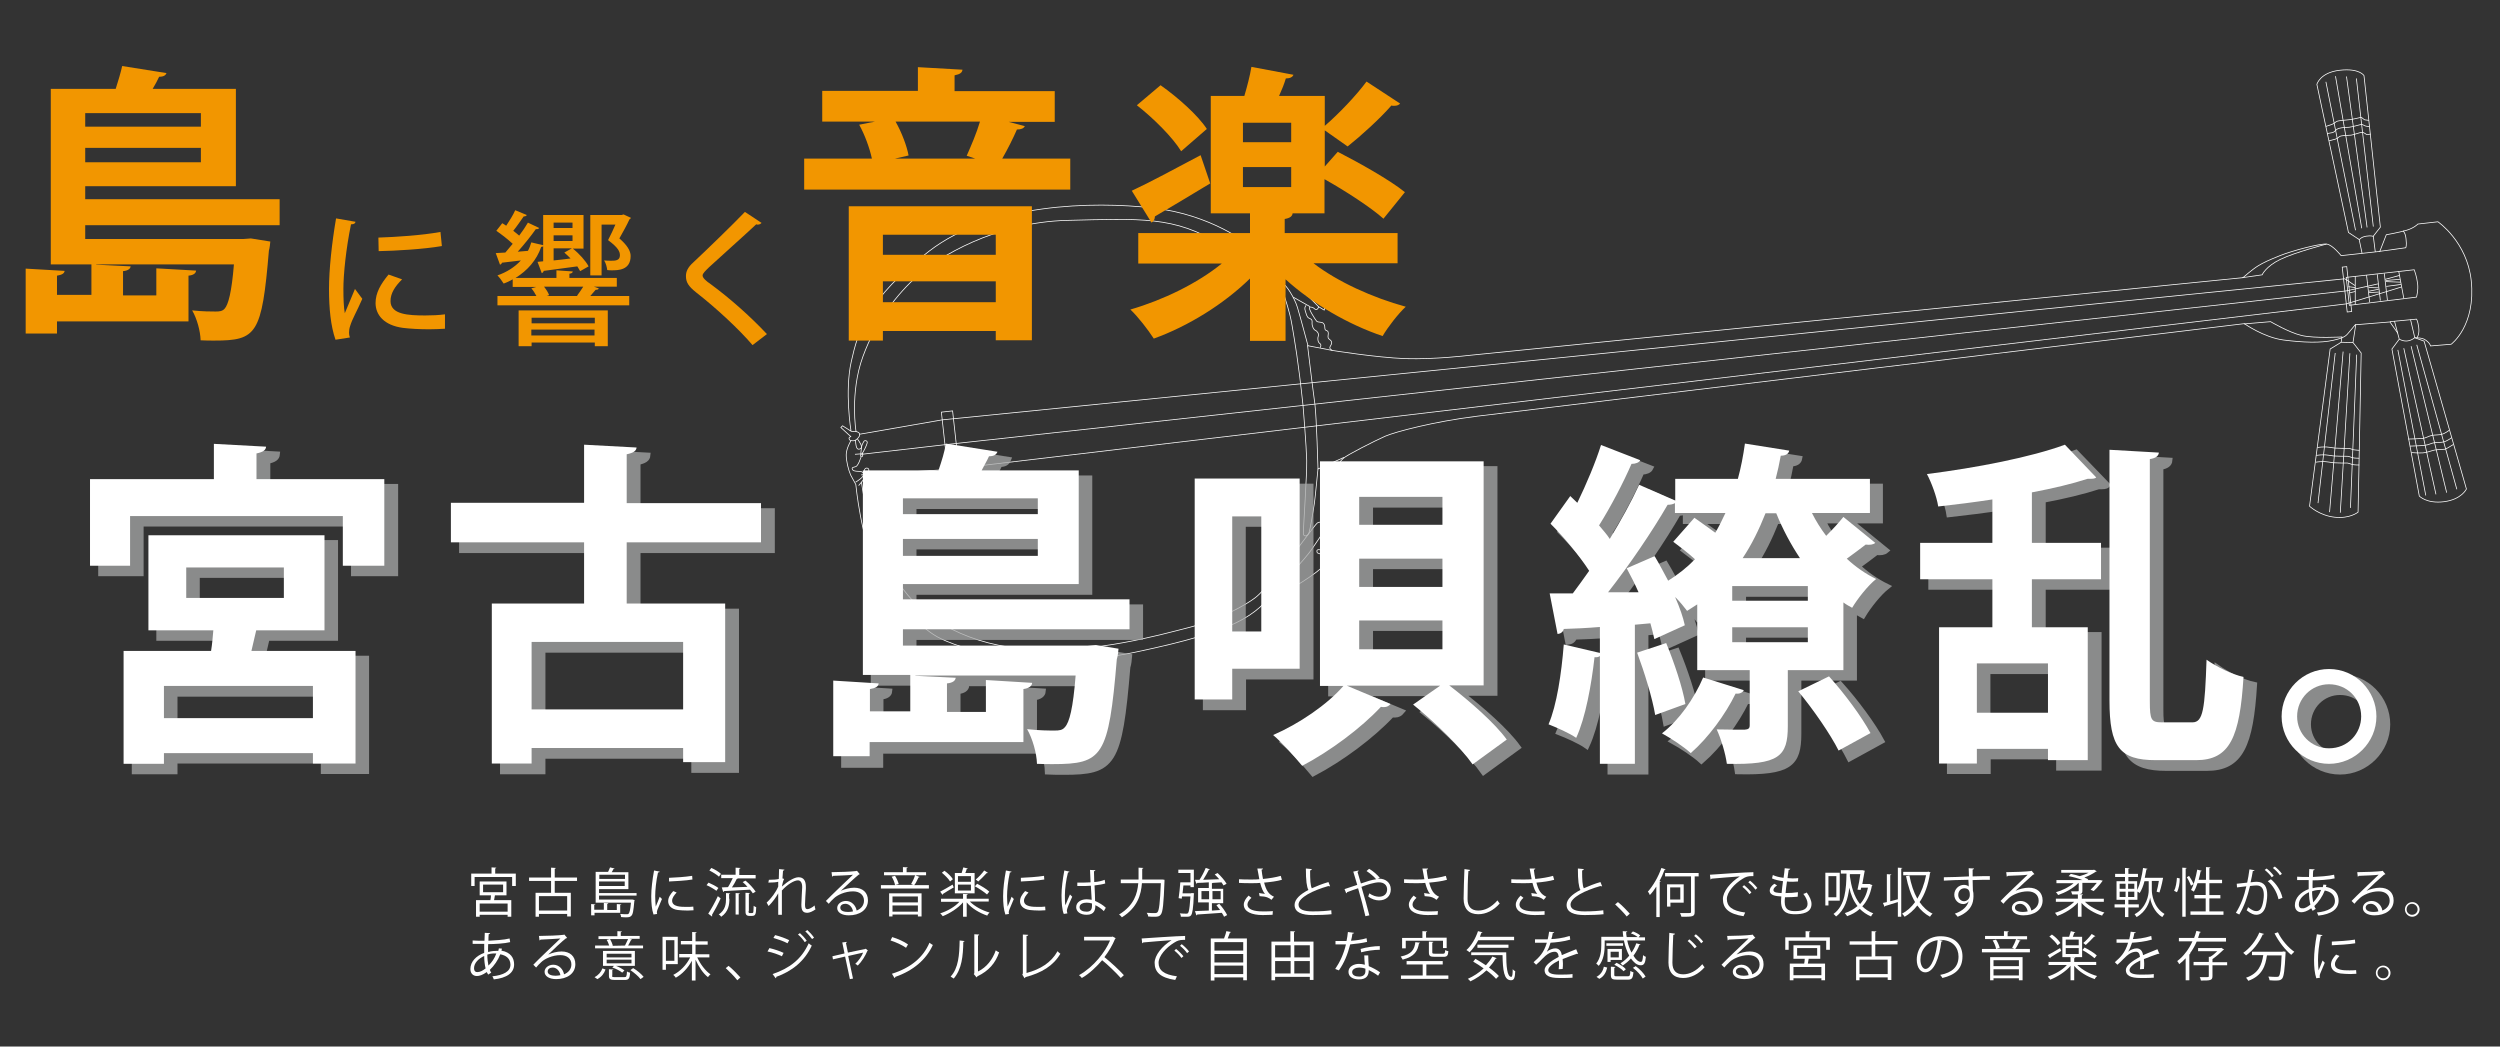 <?xml version="1.0" encoding="utf-8"?>
<!-- Generator: Adobe Illustrator 26.5.0, SVG Export Plug-In . SVG Version: 6.00 Build 0)  -->
<svg version="1.1" id="ttl.svg" xmlns="http://www.w3.org/2000/svg" xmlns:xlink="http://www.w3.org/1999/xlink" x="0px" y="0px"
	 viewBox="0 0 886 370.9" style="enable-background:new 0 0 886 370.9;" xml:space="preserve">
<rect x="0" y="0" width="886" height="370.9" fill="#333333" stroke="none"/>
<style type="text/css">
	.st0{fill:none;stroke:#FFFFFF;stroke-width:0.266;}
	.st1{fill:#F29600;}
	.st2{opacity:0.75;}
	.st3{fill:#A7A8A8;stroke:#A7A8A8;stroke-width:2;}
	.st4{fill:#FFFFFF;}
</style>
<g>
	<g>
		<path class="st0" d="M855.7,119.7c1.3,0,2.6,0.1,3.4,0.5c2,1.1,2.3,2.4,2.3,2.4l7.3-0.6c0,0,8.8-6.5,7.1-22.6
			c-1.5-13.8-11.8-20.8-11.8-20.8l-7.1,0.8c0,0-1.3,1.4-4,2.2c-2.7,0.8-7.2,1.6-7.2,1.6l-2.3,5.9l-13.7,1.5c0,0-3-3.8-5.1-4.1
			c-2.2-0.3-12.4,2.4-16.6,4.1c-4.2,1.7-5.7,2.4-7.7,3.6c-2,1.2-5.4,4.2-5.4,4.2L520.1,126c0,0-11.5,1.4-22,1.1
			c-10.5-0.4-25.9-2.9-25.9-2.9s-0.8-0.3-0.9-0.9c-0.1-0.6,0.9-1.3,0.6-2.1c-0.2-0.8-1-0.9-1.2-1.5c-0.2-0.6,0.2-1.3,0-2
			c-0.2-0.7-0.9-0.4-1.1-1c-0.2-0.6,0.1-1.2-0.5-2c-0.6-0.8-2-0.3-2.5-0.9c-0.5-0.6-2.9-4.3-2.5-4.8c0.4-0.5,1.5,0.2,1.5,0.2
			s0.7,0.8,1.2,0.4c0.5-0.4,0.5-0.9,0.5-0.9l2,1.2c0,0,0.2-0.7,0.2-1.3c0-0.7-0.5-1.7-0.5-1.7s0.9-0.9,0.2-2.5
			c-0.7-1.6-2.1-3.4-2.1-3.4s0.9-2-1.4-4.4c-2.3-2.4-3.3-2.6-3.3-2.6l-1.1,0c0,0-0.6-1.3-1.4-1.7c-0.8-0.4-1,0.2-1.6-0.3
			c-0.6-0.4-4.6-2.5-7-3.6c-2.4-1-4-1.8-5.3-1.9c-1.3-0.1-3.4,0.3-3.4,0.3S429.5,76,408.5,73.7c-21-2.4-57.2-1.7-79.2,15.3
			c-22.1,17-25.2,28.5-27.6,39.1c-2.4,10.6-0.1,24.7-0.1,24.7l-3-1.9l-0.6,0.6l3.5,3.2c0,0-0.7,0.3-0.6,0.7c0,0.3,0.6,0.9,0.6,0.9
			s-1.6,2.7-1.6,4.9c0,2.3,0.8,5.4,1.6,7.2c0.9,1.7,1.8,3.3,1.8,3.3s1.9,19.7,7.4,29.7c5.5,10,14.6,20.5,21.5,24.3
			c6.9,3.8,33.4,13.2,70.3,5.4c36.5-7.7,42.1-12.8,49.9-22.2c0.1-0.1,0.2-0.2,0.3-0.3c0,0,3.5,0.5,6.1-0.8c2.6-1.3,7.5-4.7,9.4-6.4
			c1.9-1.7,3-2.9,3-2.9s1.8-0.5,3.5-2.4c1.7-1.9,1.1-4,1.1-4s2.1-5.8,1.6-7.8c-0.5-2-1.1-2-1.1-2l-1,1.2l-0.9-0.9l-2.9,2.7
			c0,0,0.2-3.6,0.8-6.2c0.6-2.5,1.4-10.9,1.9-13.2c0.5-2.2,0.7-2.3,1.8-3.4c1-1.1,11.3-6.3,14.9-7.9c3.7-1.6,17.3-5.2,32.6-7.1
			c15.3-1.9,271.9-32.8,271.9-32.8s6.9,4.9,13.9,5.8c7,0.9,13.2,1.1,17.6,0.1c4.4-1,4.6-1.7,5.8-3.1c1.2-1.4,2-2.4,2-2.4l12.3-1
			l2.8,4"/>
		<path class="st0" d="M834.9,114.9l-1,6.5l2.9,3.7l-1.1,56.4c0,0-2.9,2.4-8.3,1.8c-5.4-0.6-8.9-3.9-8.9-3.9l7.3-55.7l3.9-2.4
			l0.3-1.9"/>
		<path class="st0" d="M841.8,89.3l-0.7-5.6l2.5-3.2l-5.8-53.7c0,0-1.6-2.7-8.6-1.9c-7,0.8-8.1,5-8.1,5l11.2,52.5l3.8,2.5l1,4.8"/>
		<rect x="830.9" y="94.9" transform="matrix(0.994 -0.11 0.11 0.994 -6.264 91.737)" class="st0" width="1.6" height="16"/>
		<path class="st0" d="M855.6,95.6l-24.1,2.7l1.1,9.9l23.8-2.9c0,0,0.7-2.4,0.4-4.8C856.5,97.9,855.6,95.6,855.6,95.6z"/>
		<path class="st0" d="M851.1,101.7l-19.6,6l-495.7,58.7l-30.6,1.9c0,0,1.7,0,2.1-0.4c0.4-0.4,1-1.5,0.3-1.9
			c-0.7-0.4-1.3,0.3-1.3,0.7c0,0.4,0.2,2.7,0.2,2.7l-2.2,2.7"/>
		<path class="st0" d="M303,161l2.8-0.2l-0.1,0.9l-0.7,0c0,0,0.2-3.4,0.6-4.2c0.4-0.7,0.5-1.5,1.3-1.3c0.8,0.3,0.4,1-0.1,2.2
			c-0.5,1.2-1.4,2.6-1.4,2.6l29.5-3.4l496.6-54.5l11.3-2.5"/>
		<polyline class="st0" points="834.6,101.2 831,98.8 333.9,148.8 304.6,153.9 		"/>
		<path class="st0" d="M303.9,155.6c0,0,1.2,1.6,1.4,2.5c0.3,0.8-1.1,1.6-1.6,0.7c-0.5-0.9-0.5-2.9-0.5-2.9"/>
		<path class="st0" d="M301.5,156.1c0,0,1.2,0.4,2-0.3c0.8-0.7,1.5-1.5,1-2.3c-0.5-0.8-2.8-0.6-2.8-0.6"/>
		<path class="st0" d="M305.2,161.9c0,0-0.6,1.5-0.7,1.8c-0.2,0.3-0.6,1.5-1.3,1.7c-0.7,0.2-1.2,0.2-1.2,0.7
			c0.1,0.5,0.4,0.8,1.5,0.9c1,0.1,2.4-0.1,2.6,1c0.2,1.1-2.9,2.9-2.9,2.9"/>
		<line class="st0" x1="846.1" y1="106.4" x2="845" y2="96.9"/>
		<line class="st0" x1="851.9" y1="105.7" x2="850.1" y2="96.1"/>
		<line class="st0" x1="850.9" y1="100.8" x2="845.7" y2="101.5"/>
		<line class="st0" x1="850.8" y1="100" x2="845.5" y2="99.8"/>
		<line class="st0" x1="850.5" y1="99" x2="845.5" y2="99.4"/>
		<line class="st0" x1="850.4" y1="97.6" x2="845.3" y2="99"/>
		<line class="st0" x1="842.5" y1="97.2" x2="843.6" y2="106.5"/>
		<line class="st0" x1="838.7" y1="97.5" x2="839.8" y2="107.1"/>
		<line class="st0" x1="842.9" y1="102" x2="839.4" y2="101.9"/>
		<line class="st0" x1="843" y1="102.5" x2="839.6" y2="103.2"/>
		<line class="st0" x1="843.1" y1="103.5" x2="839.6" y2="103.7"/>
		<line class="st0" x1="834.7" y1="97.9" x2="834.7" y2="107.9"/>
		<line class="st0" x1="832.3" y1="101.6" x2="834.7" y2="101.9"/>
		<line class="st0" x1="834.7" y1="103.3" x2="832.7" y2="103.8"/>
		<rect x="334.8" y="145.9" transform="matrix(0.994 -0.11 0.11 0.994 -15.217 37.868)" class="st0" width="4" height="22.8"/>
		<path class="st0" d="M442.7,86.9c0,0,9.2,7.8,14.3,12.1c5.2,4.3,10.3,9.7,10.3,9.7"/>
		<path class="st0" d="M472.2,124.2l-8.8-1.7c0,0,1.9,15.8,2.6,20.7c0.6,4.9,1.1,23,1.1,23l9.2-4.1"/>
		<path class="st0" d="M452.6,208.5c0,0,10-10.3,12.4-14c2.4-3.6,6.4-9.4,6.4-9.4"/>
		<path class="st0" d="M463.6,122.7c0,0-2.8-10.5-3.8-13.8c-1-3.3-4.1-8.3-5.3-8.4c-1.1-0.1,0.2,1.9,0.5,3.7c0.4,1.8,2,5.7,2.9,11.1
			c0.9,5.4,2.2,12.4,3.9,28.5c0,0,1.2,14.5,1.3,19.4c0.1,4.9-1.2,24-1.2,25.6c-0.1,1.6,1.5,1.4,2,0c0.5-1.4,1.6-8.3,1.9-10.3
			c0.3-2,1.3-12.4,1.3-12.4"/>
		<path class="st0" d="M470.3,186.6c-0.9-0.8-2.3-2.2-3.5-1.2c-1.2,1.1-7.6,10.1-9.6,12.4c-2,2.3-8.8,11.3-12.3,14
			c-3.5,2.7-12.7,7.8-23.6,10.6c-10.9,2.8-33,9-55.6,7.8c-22.5-1.3-37.7-10.7-45.4-21.1c-7.7-10.4-9.3-13.1-11.2-19.1
			c-1.9-6.1-3.8-19.1-3.8-19.1"/>
		<path class="st0" d="M303.4,153.1c0,0-2.3-13.8,2.4-26.7c4.7-12.9,12.3-22.3,19.4-28.7c7.1-6.4,27.5-19,53.1-19.6
			c25.6-0.6,38.2-1.6,54.2,8.6c16,10.1,22.2,16.1,22.2,16.1"/>
		<line class="st0" x1="458.3" y1="105.3" x2="464.3" y2="108.7"/>
		<path class="st0" d="M462.9,108.2c-0.5,0.6-0.6,1.1-0.3,2c0.3,0.9,0.5,2.1,1.2,2.5c0.8,0.4,1.3,0.4,1.2,1.6
			c-0.1,1.2,0.5,2.5,1.2,2.8c0.7,0.3,1.3,1.3,1,2c-0.3,0.7-0.2,2.1,0.5,2.6c0.8,0.4,0.2,1.5,0.2,1.5"/>
		<path class="st0" d="M470.9,164.5c0,0,1.1,0.2,1.4,0.9c0.3,0.8,0.1,4.2-0.1,5.7c-0.2,1.5-2.3,10.6-2.3,10.6l-1.6,3.3"/>
	</g>
	<path class="st0" d="M869.5,157.5c0,0-2.5,1.6-3,1.7c-0.5,0.1-2.8,0.1-3.7,0.3c-1,0.2-2.7,0.9-4.1,1c-1.4,0.1-4.1-0.1-4.1-0.1"/>
	<path class="st0" d="M868.9,155.1c0,0-1.6,1.2-2.8,1.5c-1.1,0.3-2.2,0.1-3.4,0.3c-1.2,0.2-1.8,0.7-3.2,0.9
		c-1.4,0.2-5.4,0.3-5.4,0.3"/>
	<path class="st0" d="M868,152.5c0,0-1.6,1.2-2.6,1.4c-0.9,0.3-2.4,0.2-3.5,0.4c-1.1,0.2-2.2,1-3.5,1.1c-1.3,0.1-4.9,0.2-4.9,0.2"/>
	<path class="st0" d="M839.5,42.7c0,0-0.7-0.2-1.2-0.2c-0.6,0-1.1-0.9-1.6-0.9c-0.5,0.1-2.4,0.6-3.9,0.8c-1.6,0.2-3.5,0.3-4.3,0.5
		c-0.8,0.2-1.2,0.9-2.1,1.2c-0.9,0.3-2.1,0.7-2.1,0.7"/>
	<path class="st0" d="M839.7,44.9c0,0-0.5-0.1-1.2-0.2c-0.6-0.1-1.2-0.7-1.7-0.6c-0.5,0.1-3.2,0.9-4.3,1c-1.1,0-2.5,0.1-3.6,0.4
		c-1.1,0.3-1.4,1.3-2.3,1.5c-0.9,0.1-1.9,0.4-1.9,0.4"/>
	<path class="st0" d="M840.1,47.5c0,0-1.1,0.3-1.3,0.2c-0.3-0.1-1-0.8-1.7-0.8c-0.7,0-3,0.9-3.9,1c-1,0.1-2.7,0.1-3.6,0.3
		c-0.8,0.2-0.9,0.8-1.9,1.1c-1,0.3-2.3,0.6-2.3,0.6"/>
	<path class="st0" d="M830.1,119.4c0,0-9.8,0.6-14.4-0.5c-4.6-1.1-11-4.9-11-4.9l-9.4,0.8"/>
	<path class="st0" d="M794.7,98.4l7-1c0,0,1.3-3,6.5-5.5c5.2-2.5,16.3-5.4,16.3-5.4"/>
	<path class="st0" d="M851.6,81.8c0,0,0.9,0.6,1.1,2.9c0.3,2.4-0.1,3.1-0.1,3.1l-9.4,1.3"/>
	<path class="st0" d="M856.6,119.7c0,0,0.9-1.2,0.6-3.6c-0.3-2.4-0.8-3-0.8-3L847,114"/>
	<path class="st0" d="M836.1,164.8c0,0-1.9,0-2.5-0.2c-0.6-0.2-1.6-0.6-2.1-0.5c-0.5,0-3.5,0-4.5-0.1c-1-0.1-2.8-0.5-3.9-0.4
		c-1.2,0-2.4,0.2-2.4,0.2"/>
	<path class="st0" d="M836.1,162.4c0,0-1.8,0-2.4-0.2c-0.6-0.2-1.6-0.6-2.1-0.5c-0.5,0-3.5,0-4.5-0.1c-1-0.1-2.8-0.5-3.9-0.4
		c-1.2,0-2.3,0.2-2.3,0.2"/>
	<path class="st0" d="M836.2,159.6c0,0-1.5-0.1-2.1-0.2c-0.6-0.2-1.6-0.6-2.1-0.5c-0.5,0-3.5,0-4.5-0.1c-1-0.1-2.8-0.5-3.9-0.4
		c-1.2,0-2.3,0.2-2.3,0.2"/>
	<path class="st0" d="M848.6,113.8l1.7,6.4l-2.6,3.5l9.7,52.1c0,0,2.6,2.8,8.8,2c6.2-0.8,7.9-4.5,7.9-4.5l-15-52.4l-3.3-1.2
		l-1.5-6.4"/>
	<line class="st0" x1="856.5" y1="122.2" x2="870.7" y2="173.4"/>
	<line class="st0" x1="854.5" y1="122.7" x2="867.1" y2="174.6"/>
	<line class="st0" x1="863.3" y1="175.2" x2="851.9" y2="123.4"/>
	<line class="st0" x1="859.7" y1="175.6" x2="849.8" y2="124"/>
	<line class="st0" x1="835.2" y1="125.7" x2="833" y2="180"/>
	<line class="st0" x1="829.4" y1="181.7" x2="832.8" y2="125.2"/>
	<line class="st0" x1="825.6" y1="181.5" x2="830.4" y2="124.6"/>
	<line class="st0" x1="821.5" y1="178.3" x2="827.6" y2="125.1"/>
	<line class="st0" x1="835.1" y1="27.8" x2="841.1" y2="80.3"/>
	<line class="st0" x1="838.9" y1="80.6" x2="831.6" y2="27.1"/>
	<line class="st0" x1="837" y1="80.9" x2="827.7" y2="27"/>
	<line class="st0" x1="834.8" y1="81.6" x2="824.3" y2="29"/>
	<path class="st0" d="M841.1,83.8c0,0-0.6-0.4-2.5-0.1c-1.9,0.3-2.5,1.3-2.5,1.3"/>
	<path class="st0" d="M855.7,119.7c0,0-0.7,0.8-2.3,1.1c-1.6,0.3-3.1-0.6-3.1-0.6"/>
	<line class="st0" x1="833.9" y1="121.4" x2="829.7" y2="121.3"/>
	<path class="st0" d="M475.7,191.9c-0.6-0.2-1-0.7-1.5,0c-0.4,0.5-0.2,1.4-0.3,2.1c-0.4,1.5-2.7,1.9-4,1.5c-0.5-0.1-3.8-1.7-3.1,0.3
		c0.1,0.2,0.2,0.2,0.5,0.3c0.6,0.3,1.3,0.3,1.6,0.7c0.4,0.5-0.2,1.1,0.3,1.2c0.6,0.2,1.4,0.3,2.1,0.2"/>
	<path class="st0" d="M461.4,94.1c-0.7-0.2-1.7,0.2-2.1,0.7c-1,1,0.5,1.4,1.4,1.3c0.5-0.1,1-0.4,1.5-0.3c0.6,0.1,1.2,0.4,1.6,0.8
		c0.6,0.6,0.9,1,1.1,1.8c0.2,0.5,0.3,1,0.4,1.6c0,0.4,0,0.8,0,1.1c0.2,1.4,1.5,1.1,1.9,0"/>
</g>
<g>
	<path class="st1" d="M126,78.6c-0.1,0.6-0.6,0.9-1.6,0.9c-1.8,8.7-2.7,17.9-2.7,22.8c0,3.4,0.1,6.6,0.5,8.7c0.8-2,2.9-6.8,3.6-8.6
		l2.6,3.5c-1.9,4.4-3.6,7.2-4.3,9.6c-0.3,0.9-0.4,1.6-0.4,2.4c0,0.6,0.1,1.2,0.3,1.7l-5.1,0.8c-1.7-4.9-2.3-11.1-2.3-18
		c0-6.8,1-16.3,2.5-25L126,78.6z M157.7,116.5c-1.8,0.1-3.7,0.2-5.6,0.2c-3.5,0-6.9-0.2-9.3-0.5c-6.7-0.9-9.7-4.6-9.7-8.8
		c0-3.6,1.8-6.7,4.6-10.1l4.8,1.7c-2.5,2.5-4.1,4.9-4.1,7.7c0,4.8,6.4,5.1,12.3,5.1c2.3,0,4.8-0.1,7-0.4L157.7,116.5z M134.1,84.2
		c6.2-0.2,15.5-0.8,22-2l0.5,5c-6.3,1.1-16.4,1.7-22.4,1.8L134.1,84.2z"/>
	<path class="st1" d="M210.5,101.6l1.7,0.6c-0.1,0.4-0.5,0.5-1.1,0.5c-0.5,0.6-1.2,1.4-1.9,2.2H223v3.3h-46.7v-3.3h13.8
		c-0.5-0.9-1.1-2-1.8-2.7l1.7-0.5h-8.3V99c-1,0.6-2.1,1.1-3.2,1.5c-0.5-0.8-1.5-2.2-2.2-2.9c3.2-1.1,6.1-2.9,8.3-5.3l-6.7,0.8
		c-0.1,0.4-0.4,0.6-0.7,0.7l-1.5-4.1l3.4-0.2c0.8-0.9,1.7-2,2.6-3.1c-1.6-1.5-3.9-3.3-5.8-4.6l2.1-2.7c0.5,0.3,1,0.6,1.4,0.9
		c1.2-1.8,2.5-3.9,3.2-5.5l4.1,1.7c-0.2,0.4-0.6,0.5-1.1,0.5c-1,1.4-2.4,3.5-3.7,5.1c0.8,0.6,1.4,1.1,2.1,1.7
		c1.2-1.6,2.3-3.2,3.1-4.6l4,1.9c-0.2,0.3-0.6,0.5-1.2,0.4c-1.6,2.3-4.1,5.4-6.4,8l3.6-0.3c0.5-0.9,0.9-2,1.2-3l4.2,1V76.2h14.3
		v11.9h-3.8c2.3,1.8,4.6,4.4,5.6,6.3l-3,1.7c-0.3-0.5-0.6-1.1-1-1.7c-4.5,0.6-9,1.2-11.9,1.6c-0.1,0.4-0.4,0.7-0.7,0.8l-1.5-4l2-0.2
		v-5.3c-0.2,0.1-0.4,0.2-0.7,0.2c-1.6,4.7-4.9,8.4-9.1,11h14.5v-2.7l5.8,0.4c-0.1,0.5-0.4,0.7-1.2,0.8v1.5h16.8v3.1H210.5z
		 M183.8,122.8V110h31.6v12.7h-4.6v-1.3h-22.4v1.3H183.8z M210.8,112.6h-22.4v2h22.4V112.6z M188.3,118.9h22.4v-2.1h-22.4V118.9z
		 M204.5,104.8c0.7-0.9,1.5-2.1,2.2-3.2h-13.9c0.8,1,1.5,2.1,1.8,3l-0.8,0.3h10.9L204.5,104.8z M202.9,78.9h-6.7v1.9h6.7V78.9z
		 M196.2,83.4v2h6.7v-2H196.2z M196.2,88.1v4.2c1.9-0.2,3.9-0.4,6-0.7c-0.7-0.7-1.4-1.4-2.2-2.1l2.7-1.5H196.2z M221,76l2.6,1.2
		c-0.1,0.2-0.3,0.5-0.5,0.5c-0.9,2-2.3,4.5-3.6,6.8c2.7,2.3,4,4.4,4,6.2c0,5.1-4.5,5.1-6.7,5.1c-0.6,0-1.1,0-1.6-0.1
		c-0.1-1-0.5-2.5-1.1-3.4c1,0.1,1.9,0.1,2.7,0.1c1.3,0,2.9-0.1,2.9-1.9c0-1.2-0.4-2.6-4.2-5.4c1-2,1.9-3.8,2.6-5.5h-4.9v18h-4V76.2
		h11.1L221,76z"/>
	<path class="st1" d="M266.7,122.3c-4.7-5.5-12.6-12.9-19.9-18.6c-2.9-2.3-3.7-3.7-3.7-5.9c0-1.6,0.7-3.1,2.6-4.8
		c4.9-4.6,13.9-13.3,18.3-17.9l5.9,3.9c-0.3,0.3-0.7,0.6-1.3,0.6c-0.2,0-0.4,0-0.6-0.1c-4.9,4.6-12.5,11.3-16.7,15.2
		c-1.2,1.2-2.3,2.2-2.3,2.9c0,0.9,1.1,1.9,3,3.2c6.5,4.8,13.7,11.1,19.8,17.6L266.7,122.3z"/>
</g>
<g>
	<path class="st1" d="M99.1,79.8H30.2v4.9h56.1l2.6-0.2l6.9,1.1c-0.1,0.9-0.2,2.2-0.5,3.2c-2.5,29.7-4.3,31.9-19.4,31.9
		c-1.4,0-3.1,0-4.8-0.1c-0.1-3.3-1.3-7.7-3-10.6c3.6,0.4,6.9,0.4,8.3,0.4c1.4,0,2.4-0.1,3.2-1c1.3-1.4,2.5-5.8,3.3-15.7H34.1v0.1
		l12.2,0.6c-0.1,0.8-0.8,1.5-2.7,1.7v8.6h11.8v-9.6l14.1,0.8c-0.1,0.9-0.8,1.6-2.7,1.8v16.2H20.2v4.3H9.1v-23l13.8,0.8
		c-0.1,0.9-0.9,1.4-2.7,1.7v6.8h12.2V93.7H18V31.5h23c0.9-2.8,1.8-5.8,2.3-8.1L59,25.9c-0.3,0.8-1,1.3-2.6,1.3
		c-0.6,1.3-1.4,2.8-2.3,4.3h29.5v34.5H30.2v4.6h68.9V79.8z M71.2,40.1h-41v4.8h41V40.1z M30.2,57.5h41v-5.1h-41V57.5z"/>
</g>
<g>
	<g>
		<path class="st1" d="M363.2,44.7c-0.4,0.8-1.3,1.2-2.8,1.2c-1.3,3-3.3,7-5.2,10.3h24.1v11H285v-11h24c-0.8-3.7-2.5-8.4-4.5-12
			l5.6-1.1h-18.7V32.2h33.9v-8.4l15.8,0.9c-0.1,1-0.8,1.6-2.8,2v5.6h35.5v10.9h-16.3L363.2,44.7z M300.8,120.6V73.1h64.9v47.5h-12.8
			v-3.3h-40v3.4H300.8z M352.9,83.2h-40v7.1h40V83.2z M312.9,107.1h40v-7.4h-40V107.1z M342.6,55.2c1.5-3.4,3.5-8,4.7-12.1h-29.9
			c2.2,3.9,4,8.7,4.6,12l-4.8,1.1h28.4L342.6,55.2z"/>
		<path class="st1" d="M495.5,93.3h-30c8.6,6.6,21,12.2,32.7,15.4c-2.7,2.5-6.4,7.3-8.2,10.4c-12.2-4.1-24.9-11.5-34.4-20.1v21.8
			H443V98.7c-9.3,9.1-21.9,16.9-34.1,21.3c-2-3.1-5.7-7.9-8.3-10.3c11.7-3.4,23.8-9.3,32.4-16.3h-29.6V82.6H443v-7h-13.9V34h11.9
			c1-3.4,2-7.2,2.5-10.3l14.9,2.8c-0.3,0.8-1.2,1.3-2.7,1.3c-0.6,2-1.4,4-2.4,6.2h16.2v10.6c4.9-4.2,11.1-10.7,14.8-15.7l11.9,7.8
			c-0.4,0.5-1.1,0.8-2.1,0.8c-0.3,0-0.7,0-1-0.1c-3.9,4.5-10.7,10.7-15.5,14.5l-8.1-5.7v12.8l4.6-5.2c7.6,3.9,18.5,10,23.8,14.3
			l-7.6,9.4c-4.5-4-13.4-9.8-20.9-14v12.1h-11.3c-0.1,1-0.9,1.7-2.8,2v5h40V93.3z M401.1,67.6c6.3-2.9,15.3-7.8,24.4-12.6l3.4,10
			c-7.1,4.3-14.6,8.8-19.6,11.7c0,0.9-0.4,1.7-1.2,2.2L401.1,67.6z M411.3,30.2c6.1,4.3,13.3,10.7,16.4,15.5l-9.1,7.9
			c-2.9-4.8-9.8-11.7-15.7-16.3L411.3,30.2z M457.6,50.4v-6.9h-17.1v6.9H457.6z M440.5,59.2v7.1h17.1v-7.1H440.5z"/>
	</g>
</g>
<g>
	<g class="st2">
		<g>
			<path class="st3" d="M94.8,172.5h45.3v30.7h-14.7v-17.6H49.9v17.6H35.8v-30.7h43.9v-12.5l18.5,1c-0.1,1.2-1,1.9-3.4,2.4V172.5z
				 M118.8,226.1H94.6c-0.5,2.3-1.1,4.8-1.7,7.3h36.9v39.9h-15.1v-3.7H61.9v3.8H47.7v-40h31c0.4-2.4,0.6-4.9,0.8-7.3H56.4v-33.7
				h62.4V226.1z M114.8,257.3v-11.4H61.9v11.4H114.8z M69.8,203.8v10.8h34.6v-10.8H69.8z"/>
			<path class="st3" d="M273.5,195H226v21.7h34.9v56.2H246v-5h-53.7v5.5h-14.1v-56.7h32.7V195h-47.2v-14h47.2v-20.6l18.6,1
				c-0.1,1.2-1.1,1.9-3.5,2.4v17.3h47.6V195z M246,254.2v-23.9h-53.7v23.9H246z"/>
			<path class="st3" d="M404.1,225.8h-80.3v5.8h65.4l3-0.2l8,1.3c-0.1,1.1-0.2,2.5-0.6,3.7c-2.9,34.6-5,37.2-22.7,37.2
				c-1.7,0-3.6,0-5.6-0.1c-0.1-3.8-1.6-9-3.5-12.3c4.2,0.5,8,0.5,9.7,0.5c1.7,0,2.8-0.1,3.7-1.2c1.6-1.7,2.9-6.7,3.8-18.3h-56.8v0.1
				l14.3,0.7c-0.1,1-1,1.8-3.1,2v10.1h13.8v-11.1l16.4,1c-0.1,1.1-1,1.9-3.1,2.2v18.9h-54.5v5h-12.9V244l16.1,1
				c-0.1,1.1-1.1,1.7-3.1,2v7.9h14.3v-12.9h-16.8v-72.5h26.8c1.1-3.2,2.2-6.7,2.6-9.5l18.3,2.9c-0.4,1-1.2,1.6-3,1.6
				c-0.7,1.6-1.7,3.2-2.6,5h34.4v40.3h-62.3v5.4h80.3V225.8z M371.6,179.4h-47.8v5.6h47.8V179.4z M323.8,199.7h47.8v-6h-47.8V199.7z
				"/>
			<path class="st3" d="M464.4,239.8h-23.8v10.9h-13.3v-78.3h37.2V239.8z M450.8,185.7h-10.3v40.7h10.3V185.7z M529.7,245.6h-12.2
				c7.3,5.6,16.2,13.4,20.4,19.2l-12.1,8.8c-4.1-5.9-13.4-15-21.1-21.2l9.6-6.7h-33.1l15.5,6.5c-0.5,0.6-1.2,1.1-2.3,1.1
				c-0.4,0-0.7,0-1.1-0.1c-7.1,7.6-18,15.7-27.9,20.9c-2.5-3-7.2-8.3-10.3-10.9c9.2-4,19.2-10.8,24.9-17.4h-8.3v-79.6h58V245.6z
				 M485.6,178.9v9.9h29.5v-9.9H485.6z M485.6,200.7v10.1h29.5v-10.1H485.6z M485.6,222.6v10.2h29.5v-10.2H485.6z"/>
			<path class="st3" d="M646,184.6c1.4,2.8,3.1,5.5,5,8c2.3-2.3,4.6-4.8,6.1-6.7l11.3,9.2c-0.7,0.6-1.9,0.8-3.4,0.6
				c-1.7,1.3-4.2,3.2-6.7,5c3.1,2.9,6.7,5.4,10.4,7.2c-2.9,2.3-6.6,7-8.5,10.2c-1.1-0.6-2.2-1.2-3.1-1.9v24h-19.7V260
				c0,10.8-3.1,13.8-21.6,13.4c-0.5-3.7-2-8.7-3.6-12.2c4.1,0.1,8.6,0.1,9.9,0.1c1.4-0.1,1.8-0.5,1.8-1.6v-19.5h-18.6V217l-3.6,2.3
				c-1-1.3-2.4-3.1-4.1-4.8h-0.1c1.6,3.6,2.8,7.1,3.4,9.9l-10.8,4.9c-0.4-1.7-0.8-3.6-1.4-5.6l-5.5,0.5v49.3h-12.5v-38.2
				c-0.5,0.4-1.2,0.5-1.9,0.4c-1.1,9.8-3.2,21.5-6.5,28.6c-2.4-1.7-7-3.7-9.8-4.8c2.9-6.7,4.6-18.1,5.4-28.3l12.8,3v-9.2
				c-4.8,0.4-9.2,0.6-12.8,0.7c-0.2,1.1-1.2,1.7-2.2,1.8l-2.8-14.4h8.1c1.9-2.5,3.8-5.2,5.8-8c-3.4-5.3-8.9-11.9-13.7-16.7l7-9.8
				l2.5,2.4c3.2-6.6,6.5-14.4,8.4-20.5l13.9,5.4c-0.4,0.8-1.6,1.3-3.1,1.3c-2.8,6.5-7.4,15.3-11.5,21.8c1.4,1.7,2.8,3.2,3.8,4.8
				c4-6.6,7.7-13.3,10.4-19.2l12.8,5.6v-7.7h22.2c1.1-4,1.9-8.1,2.5-12.5l15.7,2.5c-0.2,1.1-1.2,1.8-3,1.8c-0.5,2.8-1.1,5.5-1.8,8.1
				h33.4v12.1H646z M584.5,212.7c-1.3-3-2.8-5.9-4.2-8.5l9.9-4.3c1.7,2.8,3.2,5.8,4.8,8.7c3.5-2.2,6.7-4.7,9.5-7.5
				c-2.4-2.2-5.3-4.4-7.7-6.2l7.5-8.5c2.3,1.6,4.9,3.5,7.4,5.3c1.3-2.2,2.5-4.6,3.6-7h-17.9v-3.5c-0.6,0.4-1.6,0.6-2.6,0.6
				c-5.3,9.2-13.5,21.3-21.1,31L584.5,212.7z M590.4,256.2c-1-6-3.8-15.1-6.4-22.1l10.3-3.4c2.8,6.8,5.8,15.7,6.8,21.6L590.4,256.2z
				 M621.8,247.3c-0.4,0.8-1.4,1.4-2.9,1.2c-3.6,7.4-9.7,15.7-15.9,21.1c-2.5-2.3-7.1-5.3-10.2-7c6-4.6,11.4-12.3,14.6-19.8
				L621.8,247.3z M644.6,215.7v-5.2h-26.8v5.2H644.6z M644.6,230.3V225h-26.8v5.3H644.6z M641.7,200.6c-3.2-4.8-6.1-10.2-8.4-15.9
				h-3.8c-2.3,5.8-4.9,11.1-8.1,15.9H641.7z M655.5,268.8c-2.8-5.6-8.9-14.5-14.3-21l10.9-5.3c5.6,6.2,11.7,14.5,14.7,20.1
				L655.5,268.8z"/>
			<path class="st3" d="M746.8,171.9c-0.5,0.5-1.3,0.5-3.1,0.5c-5.5,1.8-12.3,3.4-19.7,4.8v17.9h24.4V208H724v17h19.8v47.1h-14.1v-4
				h-25.2v5.2H691V225H710v-17h-25.6v-12.9H710v-15.3c-6.5,1-12.9,1.8-19.2,2.5c-0.5-3.4-2.4-8.5-4-11.5c17.5-2.2,37-6,48.9-10.4
				L746.8,171.9z M729.6,255.4v-17.5h-25.2v17.5H729.6z M765.7,251.4c0,6.6,0.5,7.4,4.3,7.4h10.8c3.8,0,4.4-4.7,5-22.2
				c3.5,2.5,9.2,5.3,13.1,6.1c-1.3,21.3-4.8,29.5-16.8,29.5h-14.3c-12.8,0-16.4-4.7-16.4-21.1v-88.9l17.5,1c-0.1,1.2-1.1,2-3.2,2.3
				V251.4z"/>
			<path class="st3" d="M846.1,256.7c0,9.2-7.6,16.8-16.8,16.8c-9.2,0-16.8-7.5-16.8-16.8c0-9.2,7.6-16.8,16.8-16.8
				C838.8,239.9,846.1,247.7,846.1,256.7z M840.7,256.7c0-6.4-5-11.4-11.4-11.4c-6.2,0-11.3,5-11.3,11.4c0,6.2,5,11.3,11.3,11.3
				C835.9,267.9,840.7,262.7,840.7,256.7z"/>
		</g>
	</g>
	<g>
		<g>
			<path class="st4" d="M90.9,169.8h45.3v30.7h-14.7v-17.6H46.1v17.6H31.9v-30.7h43.9v-12.5l18.5,1c-0.1,1.2-1,1.9-3.4,2.4V169.8z
				 M115,223.4H90.8c-0.5,2.3-1.1,4.8-1.7,7.3H126v39.9h-15.1v-3.7H58.1v3.8H43.8v-40h31c0.4-2.4,0.6-4.9,0.8-7.3H52.6v-33.7H115
				V223.4z M110.9,254.5v-11.4H58.1v11.4H110.9z M66,201.1v10.8h34.6v-10.8H66z"/>
			<path class="st4" d="M269.7,192.2h-47.6v21.7H257v56.2h-14.9v-5h-53.7v5.5h-14.1v-56.7H207v-21.7h-47.2v-14H207v-20.6l18.6,1
				c-0.1,1.2-1.1,1.9-3.5,2.4v17.3h47.6V192.2z M242.1,251.4v-23.9h-53.7v23.9H242.1z"/>
			<path class="st4" d="M400.3,223H320v5.8h65.4l3-0.2l8,1.3c-0.1,1.1-0.2,2.5-0.6,3.7c-2.9,34.6-5,37.2-22.7,37.2
				c-1.7,0-3.6,0-5.6-0.1c-0.1-3.8-1.6-9-3.5-12.3c4.2,0.5,8,0.5,9.7,0.5c1.7,0,2.8-0.1,3.7-1.2c1.6-1.7,2.9-6.7,3.8-18.3h-56.8v0.1
				l14.3,0.7c-0.1,1-1,1.8-3.1,2v10.1h13.8V241l16.4,1c-0.1,1.1-1,1.9-3.1,2.2V263h-54.5v5h-12.9v-26.8l16.1,1
				c-0.1,1.1-1.1,1.7-3.1,2v7.9h14.3v-12.9h-16.8v-72.5h26.8c1.1-3.2,2.2-6.7,2.6-9.5l18.3,2.9c-0.4,1-1.2,1.6-3,1.6
				c-0.7,1.6-1.7,3.2-2.6,5h34.4v40.3H320v5.4h80.3V223z M367.8,176.6H320v5.6h47.8V176.6z M320,197h47.8v-6H320V197z"/>
			<path class="st4" d="M460.5,237h-23.8v10.9h-13.3v-78.3h37.2V237z M447,183h-10.3v40.8H447V183z M525.8,242.9h-12.2
				c7.3,5.6,16.2,13.4,20.4,19.2l-12.1,8.8c-4.1-5.9-13.4-15-21.1-21.2l9.6-6.7h-33.1l15.5,6.5c-0.5,0.6-1.2,1.1-2.3,1.1
				c-0.4,0-0.7,0-1.1-0.1c-7.1,7.6-18,15.7-27.9,20.9c-2.5-3-7.2-8.3-10.3-10.9c9.2-4,19.2-10.8,24.9-17.4h-8.3v-79.6h58V242.9z
				 M481.7,176.1v9.9h29.5v-9.9H481.7z M481.7,198V208h29.5V198H481.7z M481.7,219.9v10.2h29.5v-10.2H481.7z"/>
			<path class="st4" d="M642.2,181.9c1.4,2.8,3.1,5.5,5,8c2.3-2.3,4.6-4.8,6.1-6.7l11.3,9.2c-0.7,0.6-1.9,0.8-3.4,0.6
				c-1.7,1.3-4.2,3.2-6.7,5c3.1,2.9,6.7,5.4,10.4,7.2c-2.9,2.3-6.6,7-8.5,10.2c-1.1-0.6-2.2-1.2-3.1-1.9v24h-19.7v19.8
				c0,10.8-3.1,13.8-21.6,13.4c-0.5-3.7-2-8.7-3.6-12.2c4.1,0.1,8.6,0.1,9.9,0.1c1.4-0.1,1.8-0.5,1.8-1.6v-19.5h-18.6v-23.3
				l-3.6,2.3c-1-1.3-2.4-3.1-4.1-4.8h-0.1c1.6,3.6,2.8,7.1,3.4,9.9l-10.8,4.9c-0.4-1.7-0.8-3.6-1.4-5.6l-5.5,0.5v49.3H567v-38.2
				c-0.5,0.4-1.2,0.5-1.9,0.4c-1.1,9.8-3.2,21.5-6.5,28.6c-2.4-1.7-7-3.7-9.8-4.8c2.9-6.7,4.6-18.1,5.4-28.3l12.8,3v-9.2
				c-4.8,0.4-9.2,0.6-12.8,0.7c-0.2,1.1-1.2,1.7-2.2,1.8l-2.8-14.4h8.2c1.9-2.5,3.8-5.2,5.8-8c-3.4-5.3-8.9-11.9-13.7-16.7l7-9.8
				l2.5,2.4c3.2-6.6,6.5-14.4,8.4-20.5l13.9,5.4c-0.4,0.8-1.6,1.3-3.1,1.3c-2.8,6.5-7.4,15.3-11.5,21.8c1.4,1.7,2.8,3.2,3.8,4.8
				c4-6.6,7.7-13.3,10.4-19.2l12.8,5.6v-7.7h22.2c1.1-4,1.9-8.2,2.5-12.5l15.7,2.5c-0.2,1.1-1.2,1.8-3,1.8c-0.5,2.8-1.1,5.5-1.8,8.2
				h33.4v12.1H642.2z M580.7,209.9c-1.3-3-2.8-5.9-4.2-8.5l9.9-4.3c1.7,2.8,3.2,5.8,4.8,8.7c3.5-2.2,6.7-4.7,9.5-7.6
				c-2.4-2.2-5.3-4.4-7.7-6.2l7.5-8.5c2.3,1.6,4.9,3.5,7.4,5.3c1.3-2.2,2.5-4.6,3.6-7h-17.9v-3.5c-0.6,0.4-1.6,0.6-2.6,0.6
				c-5.3,9.2-13.5,21.3-21.1,31L580.7,209.9z M586.6,253.4c-1-6-3.8-15.1-6.4-22.1l10.3-3.4c2.8,6.8,5.8,15.7,6.8,21.6L586.6,253.4z
				 M618,244.6c-0.4,0.8-1.4,1.4-2.9,1.2c-3.6,7.4-9.7,15.7-15.9,21.1c-2.5-2.3-7.1-5.3-10.2-7c6-4.6,11.4-12.3,14.6-19.8L618,244.6
				z M640.7,212.9v-5.2h-26.8v5.2H640.7z M640.7,227.6v-5.3h-26.8v5.3H640.7z M637.9,197.8c-3.2-4.8-6.1-10.2-8.4-15.9h-3.8
				c-2.3,5.8-4.9,11.1-8.1,15.9H637.9z M651.6,266c-2.8-5.6-8.9-14.5-14.3-21l10.9-5.3c5.6,6.2,11.7,14.5,14.7,20.1L651.6,266z"/>
			<path class="st4" d="M742.9,169.2c-0.5,0.5-1.3,0.5-3.1,0.5c-5.5,1.8-12.3,3.4-19.7,4.8v17.9h24.5v12.9h-24.5v17h19.8v47.1h-14.1
				v-4h-25.2v5.2h-13.4v-48.3h18.9v-17h-25.6v-12.9h25.6V177c-6.5,1-12.9,1.8-19.2,2.5c-0.5-3.4-2.4-8.5-4-11.5
				c17.5-2.2,37-6,48.9-10.4L742.9,169.2z M725.8,252.6v-17.5h-25.2v17.5H725.8z M761.9,248.6c0,6.6,0.5,7.4,4.3,7.4H777
				c3.8,0,4.4-4.7,5-22.2c3.5,2.5,9.2,5.3,13.1,6.1c-1.3,21.3-4.8,29.5-16.8,29.5H764c-12.8,0-16.4-4.7-16.4-21.1v-88.9l17.5,1
				c-0.1,1.2-1.1,2-3.2,2.3V248.6z"/>
			<path class="st4" d="M842.2,253.9c0,9.2-7.6,16.8-16.8,16.8c-9.2,0-16.8-7.5-16.8-16.8c0-9.2,7.5-16.8,16.8-16.8
				C834.9,237.1,842.2,244.9,842.2,253.9z M836.8,253.9c0-6.4-5-11.4-11.4-11.4c-6.2,0-11.3,5-11.3,11.4c0,6.2,5,11.3,11.3,11.3
				C832.1,265.2,836.8,259.9,836.8,253.9z"/>
		</g>
	</g>
</g>
<g>
	<path class="st4" d="M175.4,309.6h7.4v4.4h-1.3v-3.2h-13.3v3.2h-1.2v-4.4h7.2v-2.2l1.7,0.1c0,0.1-0.1,0.2-0.4,0.3V309.6z
		 M179.6,317.3h-4.2c-0.1,0.5-0.2,1.1-0.3,1.7h6.1v5.9h-1.3v-0.7H170v0.7h-1.3V319h5.1c0.1-0.5,0.2-1.1,0.2-1.7h-4v-4.9h9.5V317.3z
		 M179.9,323.1v-2.9H170v2.9H179.9z M171.2,313.5v2.7h7.1v-2.7H171.2z"/>
	<path class="st4" d="M204.5,312.2h-7.9v4.2h5.7v8.4H201v-0.9h-10v1h-1.2v-8.5h5.5v-4.2h-7.8V311h7.8v-3.5l1.7,0.1
		c0,0.1-0.1,0.2-0.4,0.3v3.1h7.9V312.2z M201,322.7v-5.1h-10v5.1H201z"/>
	<path class="st4" d="M219.8,323.5h-9.1v0.9h-1.2v-4l1.5,0.1c0,0.1-0.1,0.2-0.4,0.2v1.7h3.4V320l1.6,0.1c0,0.1-0.1,0.2-0.4,0.3v2.1
		h3.4v-2.1l1.6,0.1c0,0.1-0.1,0.2-0.4,0.2V323.5z M225.6,317.4h-13.3v1.4h11.6l0.3,0l0.7,0.2c0,0.1,0,0.2-0.1,0.4
		c-0.3,3.4-0.5,4.7-1.1,5.2c-0.4,0.4-0.8,0.5-1.8,0.5c-0.5,0-1.1,0-1.8-0.1c0-0.4-0.1-0.8-0.3-1.1c1,0.1,1.9,0.1,2.3,0.1
		c0.4,0,0.5,0,0.7-0.2c0.3-0.3,0.6-1.4,0.8-3.9h-12.5V309h4.4c0.3-0.5,0.5-1.2,0.7-1.6l1.6,0.4c0,0.1-0.2,0.2-0.4,0.2
		c-0.1,0.3-0.4,0.7-0.6,1.1h5.9v6h-10.4v1.4h13.3V317.4z M221.5,310h-9.1v1.5h9.1V310z M212.3,314h9.1v-1.6h-9.1V314z"/>
	<path class="st4" d="M233.8,308.9c-0.1,0.2-0.2,0.3-0.6,0.3c-0.7,3.1-1,6.4-1,8.4c0,1.4,0.1,2.8,0.2,3.7c0.4-0.9,1.2-2.9,1.4-3.5
		l0.8,0.8c-0.8,1.9-1.3,3-1.6,3.8c-0.1,0.3-0.2,0.6-0.2,0.9c0,0.2,0,0.4,0.1,0.6l-1.3,0.2c-0.6-1.8-0.8-4-0.8-6.5
		c0-2.5,0.4-5.9,1-9.1L233.8,308.9z M245.8,322.6c-0.7,0-1.4,0.1-2.1,0.1c-1.3,0-2.6-0.1-3.5-0.2c-2.3-0.3-3.4-1.6-3.4-3.1
		c0-1.3,0.7-2.4,1.8-3.6l1.2,0.5c-0.9,1-1.6,1.9-1.6,2.9c0,2.2,3.2,2.2,5.1,2.2c0.8,0,1.6,0,2.4-0.1L245.8,322.6z M237.1,311.1
		c2.4-0.1,5.7-0.3,8.2-0.7l0.1,1.3c-2.3,0.4-6.1,0.6-8.3,0.7L237.1,311.1z"/>
	<path class="st4" d="M251.1,312.8c1.2,0.5,2.7,1.3,3.5,1.9l-0.7,1c-0.8-0.6-2.3-1.5-3.5-2L251.1,312.8z M251,323.8
		c1-1.5,2.4-4,3.4-6.2l1,0.8c-0.9,2-2.2,4.4-3.1,5.9c0.1,0.1,0.1,0.2,0.1,0.3c0,0.1,0,0.2-0.1,0.2L251,323.8z M252.1,307.6
		c1.2,0.5,2.7,1.4,3.4,2.1l-0.7,1c-0.7-0.7-2.2-1.6-3.4-2.2L252.1,307.6z M258.5,318.5c0,2.1-0.3,4.6-2.9,6.4
		c-0.2-0.3-0.6-0.7-0.9-0.8c2.4-1.6,2.6-3.8,2.6-5.6v-2l1.5,0.1c0,0.1-0.1,0.2-0.4,0.2V318.5z M255.8,314.5l2.2-0.1
		c0.6-0.9,1.2-2.2,1.7-3.2h-4.1V310h5.1v-2.5l1.7,0.1c0,0.2-0.1,0.2-0.4,0.3v2.2h5.8v1.2h-6.3c-0.1,0.1-0.2,0.2-0.4,0.2
		c-0.4,0.9-1.1,2.1-1.7,3c1.7-0.1,3.6-0.1,5.5-0.2c-0.5-0.6-1.1-1.2-1.7-1.7l1-0.5c1.4,1.1,2.9,2.8,3.6,3.9l-1,0.6
		c-0.2-0.4-0.6-0.8-1-1.3c-3.4,0.2-6.9,0.4-9.2,0.5c0,0.2-0.1,0.2-0.3,0.3L255.8,314.5z M260.7,324.1v-7.6l1.5,0.1
		c0,0.1-0.1,0.2-0.4,0.3v7.2H260.7z M265.3,322.8c0,0.7,0,0.8,0.5,0.8h0.6c0.5,0,0.6-0.2,0.6-0.6c0-0.3,0.1-1,0.1-2
		c0.2,0.2,0.6,0.4,0.9,0.5c-0.1,2.2-0.1,3.1-1.5,3.1h-0.9c-1.4,0-1.4-0.9-1.4-2v-6.2l1.6,0.1c0,0.1-0.1,0.2-0.4,0.2V322.8z"/>
	<path class="st4" d="M272.5,311.8c1.5,0,2.9-0.1,3.5-0.3c0-1.1,0.1-1.7,0.1-3.5l1.9,0.2c0,0.2-0.2,0.3-0.5,0.4
		c-0.1,0.8-0.1,2-0.2,2.7l0.6,0.2c-0.5,0.9-0.6,2-0.8,2.7c2.1-1.9,4.4-3.3,5.9-3.3c1.8,0,2.6,1.2,2.6,3.4c0,0.2,0,0.5,0,0.7
		c-0.1,1.7-0.3,4-0.3,5.5c0,1.1,0.1,1.7,0.9,1.7c0.6,0,1.7-0.6,2.5-1.3c0,0.4,0.2,1.1,0.3,1.4c-1,0.7-2.1,1.2-2.9,1.2
		c-1.6,0-2.1-0.9-2.1-2.9c0-1,0.3-6.1,0.3-6.2c0-1.6-0.6-2.4-1.5-2.4c-1.4,0-3.8,1.5-5.7,3.6c0,2.7,0,6.1,0,8.6h-1.3
		c0-1.1,0-6.4,0-7.6c-0.7,1.3-1.9,3-3.4,4.5l-0.7-1.2c1.6-1.5,3.3-3.7,4.1-5.7c0-0.5,0-1.1,0-1.7c-0.7,0.2-2,0.3-3.5,0.3
		L272.5,311.8z"/>
	<path class="st4" d="M298,315.7c1.2-0.6,3.2-1.1,4.7-1.1c3,0,4.9,1.7,4.9,4.5c0,3.4-3,5.3-6.8,5.3c-2.4,0-4.1-1-4.1-2.6
		c0-1.4,1.4-2.5,3.1-2.5c2.1,0,3.5,1.7,3.8,3.4c1.5-0.6,2.6-1.8,2.6-3.5c0-2-1.5-3.3-3.9-3.3c-2.8,0-5.6,1.3-6.8,2.5
		c-0.6,0.5-1.3,1.3-1.8,1.9l-1-1c1.7-1.8,7.1-6.9,9.6-9.3c-1.1,0.2-4.8,0.3-7,0.4c-0.1,0.1-0.2,0.2-0.4,0.3l-0.2-1.6
		c2.5,0,7.4-0.2,8.7-0.4l0.3-0.1l1,1.2c-0.1,0.1-0.3,0.1-0.4,0.2C303,311,299.5,314.3,298,315.7L298,315.7z M300.6,323.2
		c0.6,0,1.2-0.1,1.7-0.2c-0.2-1.4-1.3-2.7-2.7-2.7c-1,0-1.8,0.5-1.8,1.4C297.8,322.9,299.3,323.2,300.6,323.2z"/>
	<path class="st4" d="M325.9,310.8c-0.1,0.1-0.2,0.2-0.4,0.2c-0.4,0.8-0.9,2-1.5,2.7h5.2v1.2h-17v-1.2h5c-0.1-0.8-0.6-2.1-1.2-3
		l1.2-0.3c0.6,0.9,1.1,2.1,1.3,2.9l-1.2,0.3h6.4c-0.3-0.1-0.6-0.2-0.8-0.3c0.5-0.8,1.1-2.1,1.4-3.1h-11v-1.1h6.7v-1.8l1.7,0.1
		c0,0.1-0.1,0.2-0.4,0.3v1.4h6.9v1.1h-3.8L325.9,310.8z M315.1,324.9v-8.3h11.5v8.2h-1.3v-0.7h-9v0.7H315.1z M325.3,317.7h-9v2.1h9
		V317.7z M316.3,323.1h9v-2.2h-9V323.1z"/>
	<path class="st4" d="M350.3,319.5h-6.6c1.7,1.7,4.4,3.2,7,3.9c-0.3,0.3-0.7,0.7-0.8,1.1c-2.7-0.9-5.6-2.6-7.3-4.7v5.1h-1.3v-5.1
		c-1.8,2.1-4.7,3.9-7.2,4.9c-0.2-0.3-0.6-0.8-0.9-1c2.5-0.8,5.2-2.3,6.8-4.1h-6.5v-1.1h7.8v-1.7l1.7,0.1c0,0.1-0.1,0.2-0.4,0.3v1.3
		h7.8V319.5z M333.2,316c1.1-0.6,2.8-1.5,4.4-2.5l0.4,1c-1.4,0.8-2.9,1.7-3.8,2.3c0,0.2-0.1,0.3-0.2,0.3L333.2,316z M334.7,308.6
		c1.2,0.8,2.5,2.1,3,3l-1,0.8c-0.5-0.9-1.8-2.2-2.9-3.1L334.7,308.6z M345.4,309.4v7.2h-7v-7.2h2.4c0.2-0.6,0.4-1.4,0.6-2l1.6,0.4
		c0,0.1-0.2,0.2-0.4,0.2c-0.1,0.4-0.3,0.9-0.5,1.4H345.4z M344.1,312.5v-2h-4.6v2H344.1z M344.1,315.6v-2.1h-4.6v2.1H344.1z
		 M346.3,313.2c1.5,0.8,3.4,1.9,4.3,2.8l-0.8,1c-0.9-0.8-2.8-2.1-4.3-2.9L346.3,313.2z M345.8,311.7c1-0.8,2.3-2.2,3-3.2l1.3,0.8
		c-0.1,0.1-0.2,0.2-0.4,0.1c-0.8,0.9-2,2.1-3,3L345.8,311.7z"/>
	<path class="st4" d="M358.5,308.9c-0.1,0.2-0.2,0.3-0.6,0.3c-0.7,3.1-1,6.4-1,8.4c0,1.4,0.1,2.8,0.2,3.7c0.4-0.9,1.2-2.9,1.4-3.5
		l0.8,0.8c-0.8,1.9-1.3,3-1.6,3.8c-0.1,0.3-0.2,0.6-0.2,0.9c0,0.2,0,0.4,0.1,0.6l-1.3,0.2c-0.6-1.8-0.8-4-0.8-6.5
		c0-2.5,0.4-5.9,1-9.1L358.5,308.9z M370.5,322.6c-0.7,0-1.4,0.1-2.1,0.1c-1.3,0-2.6-0.1-3.5-0.2c-2.3-0.3-3.4-1.6-3.4-3.1
		c0-1.3,0.7-2.4,1.8-3.6l1.2,0.5c-0.9,1-1.6,1.9-1.6,2.9c0,2.2,3.2,2.2,5.1,2.2c0.8,0,1.6,0,2.4-0.1L370.5,322.6z M361.8,311.1
		c2.4-0.1,5.7-0.3,8.2-0.7l0.1,1.3c-2.3,0.4-6.1,0.6-8.3,0.7L361.8,311.1z"/>
	<path class="st4" d="M377,323.9c-0.6-1.4-0.8-4.1-0.8-6.6c0-2.5,0.4-5.6,1-8.8l1.8,0.4c0,0.2-0.2,0.3-0.5,0.3
		c-0.7,2.6-1.1,5.9-1.1,8.1c0,1.4,0,2.9,0.2,3.5c0.4-1.1,1.2-2.9,1.6-3.8l0.8,0.8c-0.6,1.3-1.9,4.1-1.9,5c0,0.3,0.1,0.5,0.2,0.9
		L377,323.9z M381.8,312.8c1.6,0,3.2,0,4.7-0.1c-0.1-1.6-0.1-3-0.2-4.4l1.9,0.1c0,0.2-0.2,0.3-0.5,0.4c0,1.2,0.1,2.4,0.1,3.8
		c1.5-0.1,2.7-0.4,3.7-0.8l0.2,1.3c-0.9,0.3-2.2,0.5-3.8,0.7c0.1,2.1,0.2,4.3,0.2,5.5c1.4,0.6,2.9,1.5,3.8,2.4l-0.7,1.2
		c-0.8-0.8-1.9-1.6-3-2.1c0,1.6-0.3,3.4-3.1,3.4c-2.2,0-3.7-1.1-3.7-2.7c0-1.9,1.9-2.8,3.7-2.8c0.6,0,1.2,0.1,1.8,0.2
		c-0.1-1.2-0.2-3.2-0.3-5c-0.6,0-1.4,0.1-1.9,0.1h-2.9L381.8,312.8z M387,320.2c-0.6-0.2-1.2-0.3-1.9-0.3c-1.1,0-2.5,0.4-2.5,1.6
		c0,1.1,1.1,1.6,2.5,1.6c1.4,0,1.9-0.7,1.9-2.2L387,320.2z"/>
	<path class="st4" d="M411.4,311.7c0.3,0,0.3,0,0.6,0l0.7,0.1c0,0.1,0,0.3,0,0.4c-0.3,8.2-0.6,11-1.3,11.9c-0.5,0.7-1.1,0.8-2.3,0.8
		c-0.6,0-1.4,0-2.2-0.1c0-0.4-0.2-0.9-0.5-1.3c1.3,0.1,2.5,0.1,3,0.1c0.4,0,0.6-0.1,0.8-0.3c0.6-0.6,0.9-3.3,1.2-10.3h-6.7
		c-0.3,4-1.5,8.6-7.1,12.1c-0.2-0.3-0.7-0.8-1-1c5.3-3.2,6.5-7.4,6.8-11.1h-6.2v-1.3h6.3c0-0.3,0-0.7,0-1v-3.2l1.7,0.1
		c0,0.1-0.1,0.2-0.4,0.3v2.8c0,0.3,0,0.6,0,1H411.4z"/>
	<path class="st4" d="M422.2,316.5l0.3,0l0.7,0.1l-0.1,0.4c-0.2,5-0.5,6.7-1,7.4c-0.4,0.5-0.8,0.5-2.1,0.5c-0.4,0-0.9,0-1.5,0
		c0-0.4-0.1-0.8-0.4-1.2c1,0.1,2,0.1,2.4,0.1c0.7,0,1-0.3,1.4-6.1h-3l-0.1,0.8l-1.1-0.2c0.2-1.4,0.5-3.8,0.6-5.6h3.6v-3.3h-4.3v-1.2
		h5.5v6.2h-1.2v-0.6h-2.5l-0.3,2.8H422.2z M429.7,322.7c0.9-0.1,1.8-0.1,2.7-0.2c-0.4-0.6-0.9-1.1-1.3-1.7l1-0.5
		c1.1,1.2,2.3,2.9,2.8,4l-1.1,0.6c-0.2-0.4-0.4-0.9-0.8-1.4c-3.2,0.2-6.6,0.5-8.7,0.6c0,0.2-0.1,0.2-0.3,0.3l-0.5-1.5l4.9-0.2v-2.9
		h-3.8v-5.1h3.8v-2c-1.6,0.1-3,0.2-4.1,0.2c0,0.2-0.2,0.2-0.3,0.3l-0.5-1.4l1.6,0c0.8-1.2,1.7-2.9,2.2-4.2l1.5,0.5
		c-0.1,0.1-0.2,0.2-0.4,0.2c-0.5,1-1.3,2.4-2,3.5c1.7-0.1,3.8-0.1,5.7-0.2c-0.5-0.6-1.1-1.2-1.6-1.7l1-0.5c1.2,1.1,2.6,2.7,3.2,3.8
		l-1.1,0.6c-0.2-0.3-0.4-0.7-0.7-1.1l-3.1,0.2c-0.1,0.1-0.2,0.1-0.3,0.1v2h4v5.1h-4V322.7z M425.8,318.7h2.7v-2.9h-2.7V318.7z
		 M432.6,315.8h-2.9v2.9h2.9V315.8z"/>
	<path class="st4" d="M454.3,311.8c-1.7,0.5-4,0.8-6.3,1c0.7,2.6,1.5,4.1,3.5,5l-0.9,1.1c-0.9-0.7-1.7-1.2-4.2-1.3l-0.2-1.1
		c0.9,0.1,1.6,0.2,2.1,0.3c-0.7-0.8-1.2-2-1.7-3.9c-0.8,0.1-2,0.1-3.1,0.1c-1.2,0-3.2,0-4.4-0.1v-1.3c1.1,0.1,2.7,0.1,4.4,0.1
		c1,0,2,0,2.8-0.1c-0.2-1-0.4-2.4-0.7-3.8l2,0c0,0.2-0.2,0.4-0.5,0.4c0.1,1.1,0.3,2.3,0.5,3.3c2.2-0.2,4.6-0.6,6.3-1.1L454.3,311.8z
		 M451,324.2c-0.9,0-1.9,0.1-3.5,0.1c-3.9,0-6.7-1.2-6.7-3.7c0-1.1,0.7-2.2,1.7-3.2l1,0.8c-0.8,0.7-1.4,1.6-1.4,2.3
		c0,1.9,2.4,2.5,5.4,2.5c1.6,0,2.6,0,3.6-0.1L451,324.2z"/>
	<path class="st4" d="M471.4,314.1c0,0-0.1,0-0.2,0c-0.1,0-0.3,0-0.4-0.1c-5.6,1.6-10.6,4.1-10.6,6.6c0,1.8,2,2.4,5,2.4
		c3,0,5.3-0.2,6.6-0.4l0.1,1.4c-1.7,0.2-4.5,0.3-6.7,0.3c-3.7,0-6.4-0.9-6.4-3.6c0-2,2-3.8,4.9-5.3c-0.6-1.1-0.9-3.3-0.9-7.6
		l2.1,0.2c0,0.2-0.2,0.4-0.6,0.5c0,3.3,0.1,5.3,0.6,6.3c1.8-0.8,3.8-1.6,5.9-2.2L471.4,314.1z"/>
	<path class="st4" d="M488.2,311.4c0.2,0,0.4,0,0.6,0c2,0,4.1,1.2,4.1,3.8c0,2.4-1.7,3.9-4.2,3.9c-1.1,0-2.6-0.4-3.8-1.4
		c0.1-0.3,0.3-0.8,0.4-1.1c1.1,0.8,2.4,1.2,3.4,1.2c1.8,0,2.9-1,2.9-2.6c0-1.4-1-2.5-2.9-2.5c-1.6,0-4.1,0.8-6.2,1.6
		c0.9,3,2.1,7.3,2.8,10.1l-1.4,0.3c-0.6-2.7-1.8-7.2-2.6-9.9c-1.2,0.4-2.9,1-3.9,1.4c0,0.2-0.2,0.3-0.3,0.4l-0.6-1.5
		c1.2-0.4,3.1-1,4.5-1.5c-0.6-1.9-1.1-3.6-1.4-4.7l1.9-0.4c0,0.2-0.1,0.3-0.4,0.5c0.4,1.4,0.8,2.7,1.2,4.1c2-0.7,3.9-1.3,5.4-1.5
		c-0.8-1-2.3-2.2-3.4-2.9l0.9-0.8c1.3,0.7,2.9,2.1,3.8,3.2L488.2,311.4z"/>
	<path class="st4" d="M512.8,311.8c-1.7,0.5-4,0.8-6.3,1c0.7,2.6,1.5,4.1,3.5,5l-0.9,1.1c-0.9-0.7-1.7-1.2-4.2-1.3l-0.2-1.1
		c0.9,0.1,1.6,0.2,2.1,0.3c-0.7-0.8-1.2-2-1.7-3.9c-0.8,0.1-2,0.1-3.1,0.1c-1.2,0-3.2,0-4.4-0.1v-1.3c1.1,0.1,2.7,0.1,4.4,0.1
		c1,0,2,0,2.8-0.1c-0.2-1-0.4-2.4-0.7-3.8l2,0c0,0.2-0.2,0.4-0.5,0.4c0.1,1.1,0.3,2.3,0.5,3.3c2.2-0.2,4.6-0.6,6.3-1.1L512.8,311.8z
		 M509.5,324.2c-0.9,0-1.9,0.1-3.5,0.1c-3.9,0-6.7-1.2-6.7-3.7c0-1.1,0.7-2.2,1.7-3.2l1,0.8c-0.8,0.7-1.4,1.6-1.4,2.3
		c0,1.9,2.4,2.5,5.4,2.5c1.6,0,2.6,0,3.6-0.1L509.5,324.2z"/>
	<path class="st4" d="M521,308.3c0,0.2-0.2,0.4-0.6,0.4c-0.2,2.2-0.3,7.2-0.3,9.9c0,2.8,1.4,4.1,3.8,4.1c2.3,0,4.6-1.1,6.8-3.6
		c0.2,0.3,0.6,0.9,0.8,1.1c-2.2,2.5-4.9,3.8-7.6,3.8c-3.4,0-5.2-2-5.2-5.5c0-2.4,0.2-8.2,0.3-10.5L521,308.3z"/>
	<path class="st4" d="M550.8,311.8c-1.7,0.5-4,0.8-6.3,1c0.7,2.6,1.5,4.1,3.5,5l-0.9,1.1c-0.9-0.7-1.7-1.2-4.2-1.3l-0.2-1.1
		c0.9,0.1,1.6,0.2,2.1,0.3c-0.7-0.8-1.2-2-1.7-3.9c-0.8,0.1-2,0.1-3.1,0.1c-1.2,0-3.2,0-4.4-0.1v-1.3c1.1,0.1,2.7,0.1,4.4,0.1
		c1,0,2,0,2.8-0.1c-0.2-1-0.4-2.4-0.7-3.8l2,0c0,0.2-0.2,0.4-0.5,0.4c0.1,1.1,0.3,2.3,0.5,3.3c2.2-0.2,4.6-0.6,6.3-1.1L550.8,311.8z
		 M547.4,324.2c-0.9,0-1.9,0.1-3.5,0.1c-3.9,0-6.7-1.2-6.7-3.7c0-1.1,0.7-2.2,1.7-3.2l1,0.8c-0.8,0.7-1.4,1.6-1.4,2.3
		c0,1.9,2.4,2.5,5.4,2.5c1.6,0,2.6,0,3.5-0.1L547.4,324.2z"/>
	<path class="st4" d="M567.8,314.1c0,0-0.1,0-0.2,0c-0.1,0-0.3,0-0.4-0.1c-5.6,1.6-10.6,4.1-10.6,6.6c0,1.8,2,2.4,5,2.4
		c3,0,5.3-0.2,6.6-0.4l0.1,1.4c-1.7,0.2-4.5,0.3-6.7,0.3c-3.7,0-6.4-0.9-6.4-3.6c0-2,2-3.8,4.9-5.3c-0.6-1.1-0.9-3.3-0.9-7.6
		l2.1,0.2c0,0.2-0.2,0.4-0.6,0.5c0,3.3,0.1,5.3,0.6,6.3c1.8-0.8,3.8-1.6,5.9-2.2L567.8,314.1z"/>
	<path class="st4" d="M573.4,319.7c1.4,1.1,3.2,3,4.2,4.1l-1.1,1c-0.9-1.2-2.9-3.2-4.1-4.3L573.4,319.7z"/>
	<path class="st4" d="M587,314.2c-0.7,1.1-1.5,2.2-2.3,3c-0.1-0.3-0.4-0.9-0.7-1.2c1.8-2,3.7-5.2,4.8-8.4l1.5,0.5
		c-0.1,0.1-0.2,0.2-0.4,0.2c-0.5,1.4-1.1,2.7-1.8,4l0.5,0.1c0,0.1-0.1,0.2-0.4,0.2V325H587V314.2z M602,309.4v1.2h-1.4v12.5
		c0,1-0.2,1.4-0.9,1.6c-0.7,0.2-1.9,0.2-3.8,0.2c-0.1-0.4-0.3-0.9-0.5-1.3c0.9,0,1.7,0,2.3,0c1.6,0,1.6,0,1.6-0.5v-12.5h-9.2v-1.2
		H602z M596.7,319.9h-4.7v1.4h-1.2v-7.9h5.9V319.9z M595.5,314.5h-3.6v4.3h3.6V314.5z"/>
	<path class="st4" d="M606,310c1.4-0.1,13-0.9,15.4-0.9l0,1.4c-0.2,0-0.5,0-0.7,0c-1.1,0-2,0.2-3.2,1c-2.8,1.7-5.5,4.7-5.5,7.1
		c0,2.6,1.8,4.2,6.5,4.8l-0.6,1.3c-5.3-0.8-7.3-2.8-7.3-6.1c0-2.6,2.6-5.9,6-8c-2.1,0.1-7.6,0.6-10,0.8c-0.1,0.1-0.3,0.3-0.4,0.3
		L606,310z M618.1,313.7c0.9,0.7,2,1.8,2.6,2.6l-0.7,0.6c-0.5-0.8-1.7-2-2.5-2.6L618.1,313.7z M620.2,312.1c0.9,0.7,2,1.8,2.6,2.6
		l-0.7,0.6c-0.5-0.8-1.6-1.9-2.5-2.6L620.2,312.1z"/>
	<path class="st4" d="M637.1,317.8c-1.2,0.1-2.9,0.2-4.5,0.2c-0.1,0.7-0.1,1.4-0.1,1.7c0,3,2,3.2,3.7,3.2c2.9,0,4.4-0.8,4.4-2.6
		c0-1-0.5-2.2-1.5-3.5c0.4-0.1,0.9-0.3,1.2-0.5c1.1,1.5,1.7,2.9,1.7,4.1c0,3.2-3.5,3.6-5.8,3.6c-1.8,0-5-0.1-5-4.5
		c0-0.8,0.1-1.5,0.1-1.8c-1.6-0.1-4.1-0.2-4.1-2.1c0-0.8,0.5-1.6,1.6-2.4l1,0.6c-0.8,0.5-1.3,1.1-1.3,1.6c0,1,1.5,1,2.9,1.1
		c0.1-1.3,0.3-2.7,0.5-4.2c-1.4-0.2-2.9-0.5-3.9-1l0.3-1.2c1,0.5,2.3,0.8,3.8,1c0.2-1.2,0.3-2.4,0.4-3.4l2,0.2
		c-0.1,0.2-0.3,0.4-0.6,0.4c-0.1,0.8-0.3,1.8-0.4,2.9c0.5,0,1.1,0.1,1.7,0.1c0.7,0,1.4,0,2.1-0.1l-0.1,1.2c-0.6,0-1.2,0.1-1.8,0.1
		c-0.7,0-1.5,0-2.1-0.1c-0.2,1.4-0.4,2.9-0.5,4.1c1.5,0,3.1-0.1,4.4-0.3L637.1,317.8z"/>
	<path class="st4" d="M652,319.2h-4v1.7h-1.1v-11.6h5.1V319.2z M650.8,310.5H648v7.5h2.8V310.5z M662.8,313.4l0.8,0.3
		c0,0.1-0.1,0.2-0.2,0.2c-0.6,3.2-1.8,5.6-3.4,7.3c1,1,2.3,1.9,3.9,2.5c-0.3,0.2-0.7,0.8-0.8,1.1c-1.6-0.7-2.9-1.6-4-2.7
		c-1.3,1.2-2.8,2-4.5,2.6c-0.1-0.3-0.6-0.8-0.8-1.1c1.7-0.5,3.2-1.4,4.5-2.5c-1.5-1.9-2.4-4.1-2.9-6.5h0c-0.5,4-1.6,7.9-4.7,10.2
		c-0.2-0.2-0.6-0.7-0.9-0.9c4.2-3,4.5-9,4.6-14.3h-2v-1.2h7.4l0.3,0l0.8,0.2c0,0.1-0.1,0.2-0.1,0.3c-0.2,1.1-0.5,2.8-0.8,4.4h2.7
		L662.8,313.4z M658.3,315.3c0.4-1.7,0.8-3.9,1-5.5h-3.7c0,0.3,0,0.5,0,0.8c0.5,3.5,1.4,7.1,3.6,9.8c1.3-1.4,2.3-3.3,2.8-5.8h-2.4
		l-0.2,0.8L658.3,315.3z"/>
	<path class="st4" d="M672.6,307.5l1.6,0.1c0,0.1-0.1,0.2-0.4,0.2v17.1h-1.2v-5.2c-1.7,0.5-3.4,1.1-4.5,1.4c0,0.2-0.1,0.2-0.2,0.3
		l-0.6-1.4l1.4-0.3v-9.9l1.6,0.1c0,0.1-0.1,0.2-0.4,0.3v9.2c0.9-0.2,1.8-0.5,2.7-0.7V307.5z M683.4,308.9l0.8,0.3
		c0,0.1-0.1,0.2-0.2,0.2c-0.6,4.2-1.9,7.7-3.7,10.3c1.2,1.7,2.7,3.2,4.6,4.1c-0.3,0.2-0.7,0.7-0.9,1.1c-1.8-1-3.3-2.3-4.5-4
		c-1.3,1.7-2.9,3.1-4.5,4c-0.2-0.3-0.6-0.8-0.9-1.1c1.7-0.9,3.3-2.3,4.6-4.1c-1.5-2.5-2.5-5.7-3.2-9.2l1.2-0.2
		c0.6,3.1,1.5,5.9,2.8,8.2c1.4-2.3,2.5-5.1,3.1-8.3h-8.1V309h8.6L683.4,308.9z"/>
	<path class="st4" d="M697.8,310.6c0-0.4-0.1-2.5-0.1-2.9l1.9,0.1c0,0.2-0.2,0.3-0.5,0.4c0,0.2,0,0.5,0,2.4c2.3-0.1,4.7-0.1,6.1-0.1
		v1.3c-1.6,0-3.9,0-6.1,0.1c0,1.5,0.1,2.8,0.1,3.8c0.2,0.6,0.2,1.2,0.2,2c0,0.6-0.1,1.3-0.2,1.8c-0.5,2.2-2.1,4.1-5.4,5.4
		c-0.2-0.3-0.7-0.8-1-1.1c2.9-1,4.4-2.6,4.9-4.4h0c-0.4,0.6-1.1,1-1.9,1c-1.7,0-3.2-1.4-3.2-3.3c0-2,1.6-3.5,3.4-3.5
		c0.7,0,1.4,0.2,1.7,0.6c0-0.3,0-1.6-0.1-2.4c-2,0-7.9,0.2-8.7,0.3l0-1.2l4.3-0.1L697.8,310.6z M698.1,317.2c0-0.7,0-2.4-1.9-2.4
		c-1.3,0-2.2,1-2.2,2.4c0,1.3,1,2.2,2.1,2.2C697.4,319.3,698.1,318.3,698.1,317.2z"/>
	<path class="st4" d="M714.3,315.7c1.2-0.6,3.2-1.1,4.7-1.1c3,0,4.9,1.7,4.9,4.5c0,3.4-3,5.3-6.8,5.3c-2.4,0-4.1-1-4.1-2.6
		c0-1.4,1.4-2.5,3.1-2.5c2.1,0,3.5,1.7,3.8,3.4c1.5-0.6,2.6-1.8,2.6-3.5c0-2-1.5-3.3-3.9-3.3c-2.8,0-5.6,1.3-6.8,2.5
		c-0.6,0.5-1.3,1.3-1.8,1.9l-1-1c1.7-1.8,7.1-6.9,9.6-9.3c-1.1,0.2-4.8,0.3-7,0.4c-0.1,0.1-0.2,0.2-0.4,0.3l-0.2-1.6
		c2.5,0,7.4-0.2,8.7-0.4l0.3-0.1l1,1.2c-0.1,0.1-0.3,0.1-0.5,0.2C719.3,311,715.8,314.3,714.3,315.7L714.3,315.7z M716.9,323.2
		c0.6,0,1.2-0.1,1.7-0.2c-0.2-1.4-1.3-2.7-2.7-2.7c-1,0-1.8,0.5-1.8,1.4C714.1,322.9,715.7,323.2,716.9,323.2z"/>
	<path class="st4" d="M745.5,319.6h-6.6c1.7,1.7,4.4,3.1,6.9,3.8c-0.3,0.3-0.7,0.7-0.8,1.1c-2.7-0.8-5.6-2.5-7.3-4.5v4.9h-1.3v-5
		c-1.8,2-4.7,3.8-7.3,4.7c-0.2-0.3-0.6-0.8-0.8-1.1c2.4-0.7,5.1-2.2,6.8-3.9h-6.5v-1.1h7.8v-1.5c-0.5,0-1.2,0-2,0
		c-0.1-0.3-0.3-0.7-0.4-1.1c0.6,0,1.2,0,1.7,0c0.9,0,1,0,1-0.3V313h-0.2c-1.7,1.8-4.7,3.4-7.1,4.2c-0.2-0.3-0.5-0.8-0.8-1
		c2.2-0.6,4.7-1.8,6.3-3.2h-6.1v-1.1h9.2c-1.4-0.6-3.3-1.1-4.9-1.4l0.8-0.8c1,0.2,2.1,0.5,3.1,0.8c1.1-0.3,2.3-0.7,3.2-1.2h-9.7v-1
		h11.4l0.2-0.1l1,0.6c-0.1,0.1-0.2,0.1-0.3,0.1c-1,0.7-2.5,1.5-4.1,2.1c0.5,0.2,1,0.4,1.4,0.6l-0.3,0.3h4.2l0.3,0l0.9,0.2
		c-0.1,0.2-1.8,2.5-3.2,3.7l-1.1-0.5c0.7-0.6,1.5-1.5,2.2-2.4h-5.1v2.8c0,0.7-0.1,1.1-1.1,1.2l1.3,0.1c0,0.2-0.1,0.2-0.4,0.3v1.2
		h7.8V319.6z"/>
	<path class="st4" d="M762.6,312.2v3.3c0,1.4,0.6,6.1,4.5,8.4c-0.2,0.3-0.6,0.8-0.8,1.1c-3-1.8-4.1-5.4-4.3-6.9h0
		c-0.2,1.6-1.4,5-4.8,6.9c-0.2-0.3-0.5-0.8-0.7-1c4.3-2.3,5-6.9,5-8.4v-3.3H760c-0.4,1.6-1,3.1-1.7,4.2c-0.2-0.2-0.5-0.4-0.8-0.5
		v2.9h-3.2v1.6h3.7v1.1h-3.7v3.4h-1.2v-3.4h-3.7v-1.1h3.7v-1.6h-3v-6.6h3v-1.5h-3.5v-1.1h3.5v-2.1l1.6,0.1c0,0.1-0.1,0.2-0.4,0.2
		v1.8h3.4v1.1h-3.4v1.5h3.1v3.1c1-1.9,1.7-4.9,2.1-7.8l1.6,0.3c0,0.1-0.2,0.2-0.4,0.2c-0.2,1-0.4,2-0.6,3h5.8l0.7,0
		c0,0.1-0.6,3.3-1.3,5.2l-1-0.3c0.3-1,0.6-2.5,0.8-3.8H762.6z M751.2,313.2v1.8h2.1v-1.8H751.2z M751.2,316v1.9h2.1V316H751.2z
		 M756.4,315v-1.8h-2.2v1.8H756.4z M756.4,317.8V316h-2.2v1.9H756.4z"/>
	<path class="st4" d="M772.5,311.3c0,1.7-0.3,3.7-1,4.9l-1-0.5c0.6-1.1,0.9-3,1-4.6L772.5,311.3z M773.4,307.5l1.6,0.1
		c0,0.1-0.1,0.2-0.4,0.2v17.1h-1.2V307.5z M775.8,310.4c0.6,0.9,1.3,2.1,1.6,2.9l-0.9,0.6c-0.3-0.8-0.9-2.1-1.5-3L775.8,310.4z
		 M783,323h5v1.2h-11.7V323h5.4v-4.6h-4v-1.2h4v-4.2h-2.9c-0.4,1.2-0.8,2.2-1.3,3c-0.2-0.2-0.7-0.4-1-0.6c1-1.7,1.7-4.5,2.2-7.2
		l1.6,0.4c0,0.1-0.2,0.2-0.4,0.2c-0.2,1-0.4,2-0.7,3h2.6v-4.5l1.6,0.1c0,0.1-0.1,0.2-0.4,0.3v4.1h4.5v1.2H783v4.2h3.9v1.2H783V323z"
		/>
	<path class="st4" d="M799,308.4c0,0.2-0.3,0.3-0.6,0.3c-0.2,1.1-0.5,2.9-0.8,4c0.8-0.1,1.6-0.2,2.1-0.2c2.9,0,3.8,1.9,3.8,4.7
		c0,1.4-0.3,3.1-0.6,4.2c-0.6,1.9-1.8,2.8-3.3,2.8c-0.8,0-1.8-0.3-3.4-1.6c0.2-0.3,0.4-0.7,0.5-1.1c1.5,1.2,2.3,1.4,2.9,1.4
		c1.1,0,1.7-0.7,2.1-1.9c0.4-1.2,0.6-2.9,0.6-3.8c0-2.1-0.7-3.4-2.6-3.4c-0.6,0-1.3,0.1-2.3,0.2c-0.9,3.8-2,7.1-3.8,10.1l-1.2-0.6
		c1.8-2.9,2.9-5.8,3.7-9.4c-1,0.1-2.3,0.3-3.3,0.4l-0.1-1.3c0.9-0.1,2.5-0.3,3.7-0.4c0.3-1.4,0.6-3.1,0.8-4.7L799,308.4z
		 M803.3,307.8c0.9,0.7,2,1.8,2.5,2.6l-0.7,0.5c-0.5-0.8-1.7-2-2.5-2.6L803.3,307.8z M807.5,318.7c-0.6-2.7-2.1-5-3.8-6.4l1.1-0.7
		c1.9,1.6,3.5,3.9,4.1,6.6L807.5,318.7z M806.2,307.1c0.9,0.7,2,1.8,2.5,2.6l-0.7,0.5c-0.5-0.8-1.7-2-2.5-2.6L806.2,307.1z"/>
	<path class="st4" d="M824.5,313.6c-0.1,0.2-0.1,0.5-0.2,0.7c3.3,0.6,4.5,2.6,4.5,4.9c0,3-2.6,4.8-7.2,5.3c-0.1-0.3-0.3-0.8-0.5-1.1
		c3.9-0.4,6.4-1.7,6.4-4.1v-0.1c-0.1-2.2-1.6-3.2-3.6-3.6c-0.8,2.1-2.2,4.1-3.7,5.5c0.1,0.4,0.3,0.7,0.5,1l-1.1,0.7
		c-0.2-0.3-0.3-0.6-0.5-0.9c-1.5,1.1-2.7,1.4-3.5,1.4c-1.5,0-2.3-1.1-2.3-2.5c0-2.6,2.1-4.7,4.9-5.7c0-1,0-2,0-3.2
		c-3.2,0-3.5,0-4.1,0l0-1.2c1,0.1,2.6,0.1,4.2,0.1c0-0.9,0.1-1.9,0.1-2.8l1.9,0.1c0,0.2-0.2,0.3-0.5,0.4c-0.1,0.7-0.1,1.6-0.1,2.3
		c2-0.1,5.6-0.3,7.5-0.8l0.2,1.3c-2,0.5-5.6,0.7-7.8,0.7c0,1-0.1,1.9,0,2.8c1.3-0.4,2.5-0.4,2.8-0.4c0.3,0,0.5,0,0.8,0
		c0.1-0.3,0.1-0.6,0.2-0.9L824.5,313.6z M818.8,320.6c-0.3-1.2-0.5-2.6-0.5-4.4c-2,0.9-3.6,2.5-3.6,4.3c0,1.1,0.6,1.5,1.3,1.4
		C816.8,322,817.8,321.4,818.8,320.6z M822.6,315.4c-0.3,0-1.8-0.1-3.2,0.5c0,1.5,0.2,2.8,0.4,3.9C821,318.5,822,317,822.6,315.4z"
		/>
	<path class="st4" d="M838.7,315.7c1.2-0.6,3.2-1.1,4.7-1.1c3,0,4.9,1.7,4.9,4.5c0,3.4-3,5.3-6.8,5.3c-2.4,0-4.1-1-4.1-2.6
		c0-1.4,1.4-2.5,3.1-2.5c2.1,0,3.6,1.7,3.8,3.4c1.5-0.6,2.6-1.8,2.6-3.5c0-2-1.5-3.3-3.9-3.3c-2.8,0-5.6,1.3-6.8,2.5
		c-0.6,0.5-1.3,1.3-1.8,1.9l-1-1c1.7-1.8,7.1-6.9,9.6-9.3c-1.1,0.2-4.8,0.3-7,0.4c-0.1,0.1-0.2,0.2-0.4,0.3l-0.2-1.6
		c2.5,0,7.4-0.2,8.7-0.4l0.3-0.1l1,1.2c-0.1,0.1-0.3,0.1-0.5,0.2C843.7,311,840.1,314.3,838.7,315.7L838.7,315.7z M841.2,323.2
		c0.6,0,1.2-0.1,1.7-0.2c-0.2-1.4-1.3-2.7-2.7-2.7c-1,0-1.8,0.5-1.8,1.4C838.5,322.9,840,323.2,841.2,323.2z"/>
	<path class="st4" d="M857.5,322.3c0,1.4-1.2,2.6-2.6,2.6s-2.6-1.2-2.6-2.6c0-1.4,1.2-2.6,2.6-2.6
		C856.4,319.7,857.5,320.9,857.5,322.3z M856.8,322.3c0-1.1-0.9-2-2-2c-1.1,0-1.9,0.9-1.9,2c0,1.1,0.9,1.9,1.9,1.9
		C856,324.2,856.8,323.3,856.8,322.3z"/>
	<path class="st4" d="M177.9,336.2c-0.1,0.2-0.1,0.5-0.2,0.7c3.3,0.6,4.5,2.6,4.5,4.9c0,3-2.6,4.8-7.2,5.3c-0.1-0.3-0.3-0.8-0.5-1.1
		c3.9-0.4,6.4-1.7,6.4-4.1v-0.1c-0.1-2.2-1.6-3.2-3.6-3.6c-0.8,2.1-2.2,4.1-3.7,5.5c0.1,0.4,0.3,0.7,0.5,1l-1.1,0.7
		c-0.2-0.3-0.3-0.6-0.5-0.9c-1.5,1.1-2.7,1.4-3.5,1.4c-1.5,0-2.3-1.1-2.3-2.5c0-2.6,2.1-4.7,4.9-5.7c0-1,0-2,0-3.2
		c-3.2,0-3.5,0-4.1,0l0-1.2c1,0.1,2.6,0.1,4.2,0.1c0-0.9,0.1-1.9,0.1-2.8l1.9,0.1c0,0.2-0.2,0.3-0.5,0.4c-0.1,0.7-0.1,1.6-0.1,2.3
		c2-0.1,5.6-0.3,7.5-0.8l0.2,1.3c-2,0.5-5.6,0.7-7.8,0.7c0,1-0.1,1.9,0,2.8c1.3-0.4,2.5-0.4,2.8-0.4c0.3,0,0.5,0,0.8,0
		c0.1-0.3,0.1-0.6,0.2-0.9L177.9,336.2z M172.1,343.2c-0.3-1.2-0.5-2.6-0.5-4.4c-2,0.9-3.6,2.5-3.6,4.3c0,1.1,0.6,1.5,1.3,1.4
		C170.1,344.5,171.1,344,172.1,343.2z M175.9,337.9c-0.3,0-1.8-0.1-3.2,0.4c0,1.5,0.2,2.8,0.4,3.9
		C174.3,341.1,175.3,339.6,175.9,337.9z"/>
	<path class="st4" d="M194.3,338.3c1.2-0.6,3.2-1.1,4.7-1.1c3,0,4.9,1.7,4.9,4.5c0,3.4-3,5.3-6.8,5.3c-2.4,0-4.1-1-4.1-2.6
		c0-1.4,1.4-2.5,3.1-2.5c2.1,0,3.5,1.7,3.8,3.4c1.5-0.6,2.6-1.8,2.6-3.5c0-2-1.5-3.3-3.9-3.3c-2.8,0-5.6,1.3-6.8,2.5
		c-0.6,0.5-1.3,1.3-1.8,1.9l-1-1c1.7-1.8,7.1-6.9,9.6-9.3c-1.1,0.1-4.8,0.3-7,0.4c-0.1,0.1-0.2,0.2-0.4,0.3l-0.2-1.6
		c2.5,0,7.4-0.2,8.7-0.4l0.3-0.1l1,1.2c-0.1,0.1-0.3,0.1-0.5,0.2C199.3,333.5,195.8,336.8,194.3,338.3L194.3,338.3z M196.9,345.8
		c0.6,0,1.2-0.1,1.7-0.2c-0.2-1.4-1.3-2.7-2.7-2.7c-1,0-1.8,0.5-1.8,1.4C194.1,345.5,195.7,345.8,196.9,345.8z"/>
	<path class="st4" d="M214.6,343.6c-0.5,1.4-1.4,2.6-2.9,3.4l-1-0.7c1.4-0.7,2.3-1.8,2.8-3.1L214.6,343.6z M227.9,335.1v1h-17v-1h5
		c-0.2-0.6-0.5-1.4-0.9-2l1.1-0.3h-4v-1h6.7V330l1.6,0.1c0,0.1-0.1,0.2-0.4,0.3v1.3h6.7v1h-3.6l0.9,0.3c-0.1,0.1-0.2,0.2-0.4,0.2
		c-0.2,0.5-0.7,1.3-1,1.9H227.9z M225,337v5.3h-6.7c1.1,0.4,2.3,1.1,3,1.6c-0.6,0.6-0.7,0.8-0.8,0.8c-0.7-0.6-2.2-1.4-3.5-1.8
		l0.6-0.6h-3.9V337H225z M223.8,339.2V338h-8.8v1.3H223.8z M223.8,341.4v-1.3h-8.8v1.3H223.8z M216.9,345.8c0,0.4,0.1,0.5,1.1,0.5
		h3.2c0.8,0,0.9-0.2,1-2c0.3,0.2,0.8,0.4,1.1,0.4c-0.1,2.1-0.5,2.6-1.9,2.6h-3.4c-1.7,0-2.2-0.3-2.2-1.5v-2.3l1.6,0.1
		c0,0.1-0.1,0.2-0.4,0.2V345.8z M221.5,335.1c0.3-0.6,0.8-1.6,1.1-2.3h-6.4c0.4,0.7,0.8,1.6,1,2.3l-0.3,0.1L221.5,335.1L221.5,335.1
		z M227,347c-0.7-1-2.3-2.3-3.6-3.2l1-0.7c1.4,0.8,2.9,2.1,3.7,3.1L227,347z"/>
	<path class="st4" d="M240.2,341.7H236v2h-1.2V332h5.4V341.7z M239,333.2h-3v7.3h3V333.2z M251.3,339.3h-4.2c1.1,2.4,2.9,4.8,4.7,6
		c-0.3,0.2-0.7,0.7-0.9,1c-1.7-1.3-3.3-3.7-4.4-6.2v7.4h-1.3v-7c-1.4,2.6-3.5,4.8-5.7,6c-0.2-0.3-0.6-0.8-0.9-1
		c2.4-1.2,4.7-3.5,6-6.2h-3.9v-1.2h4.6v-3.4h-4v-1.2h4v-3.2l1.6,0.1c0,0.1-0.1,0.2-0.4,0.3v2.9h4.3v1.2h-4.3v3.4h4.9V339.3z"/>
	<path class="st4" d="M258.2,342.3c1.4,1.1,3.2,3,4.2,4.1l-1.1,1c-0.9-1.2-2.9-3.2-4.1-4.3L258.2,342.3z"/>
	<path class="st4" d="M272.7,336c1.7,0.4,3.8,1.1,5,1.7l-0.6,1.2c-1.2-0.6-3.4-1.4-5.1-1.7L272.7,336z M273.8,345.2
		c6-2,10.3-5.3,12.8-10.9c0.3,0.2,0.8,0.7,1.1,0.8c-2.5,5.5-7,9.1-12.6,11.1c0.1,0.2-0.1,0.4-0.2,0.5L273.8,345.2z M274.7,331.4
		c1.7,0.4,3.8,1.2,5,1.8l-0.6,1.1c-1.3-0.7-3.3-1.4-5-1.9L274.7,331.4z M283.5,330.7c0.8,0.7,1.8,1.8,2.4,2.7l-0.7,0.5
		c-0.5-0.8-1.6-2.1-2.4-2.7L283.5,330.7z M286.1,329.6c0.8,0.7,1.8,1.8,2.4,2.7l-0.7,0.5c-0.6-0.8-1.6-2-2.4-2.7L286.1,329.6z"/>
	<path class="st4" d="M307.6,336.9c-0.1,0.1-0.1,0.1-0.2,0.1c-0.8,1.9-2,3.8-3.4,5.2c-0.2-0.2-0.6-0.5-0.9-0.6c1.1-1,2.3-2.7,2.8-4
		l-5.3,1.2l1.7,8l-1.1,0.2l-1.7-8l-4.3,1l-0.2-1.1l4.3-1l-0.8-3.9l1.6-0.2c0,0.2-0.1,0.3-0.3,0.4l0.7,3.4l6.2-1.3l0.1-0.1
		L307.6,336.9z"/>
	<path class="st4" d="M316.2,332.1c2,0.6,4.2,1.6,5.6,2.6l-0.7,1.2c-1.4-1-3.6-2-5.5-2.6L316.2,332.1z M316.1,345.1
		c6.7-2.1,11.1-5.8,13.3-11c0.4,0.3,0.8,0.6,1.2,0.8c-2.3,5.1-6.9,9.1-13.3,11.3c0,0.2-0.1,0.4-0.3,0.4L316.1,345.1z"/>
	<path class="st4" d="M341.8,333.5c0,0.2-0.2,0.3-0.4,0.3c-0.1,5-0.5,9.6-3.4,13c-0.3-0.2-0.8-0.5-1.1-0.7c2.8-3,3.1-7.7,3.2-12.8
		L341.8,333.5z M346.6,344.3c3.1-1.5,5.2-4.3,6.3-7.5c0.3,0.2,0.8,0.6,1.2,0.7c-1.3,3.8-3.7,6.6-7.7,8.5c-0.1,0.2-0.2,0.3-0.3,0.4
		l-1-1.2l0.2-0.3v-13.8l1.7,0.1c0,0.2-0.1,0.3-0.4,0.4V344.3z"/>
	<path class="st4" d="M363.9,344.8c4.8-1.3,8.6-3.6,10.9-7.7c0.2,0.3,0.7,0.7,1,0.9c-2.5,4.3-6.7,6.8-12.4,8.3
		c0,0.2-0.2,0.3-0.3,0.4l-0.8-1.3l0.2-0.4v-13.8l1.9,0.1c0,0.2-0.2,0.4-0.6,0.4V344.8z"/>
	<path class="st4" d="M395.4,332.5c0,0.1-0.1,0.2-0.2,0.2c-1,2.4-2.2,4.4-3.8,6.5c2,1.6,5.1,4.4,6.9,6.4l-1.1,1
		c-1.7-1.9-4.7-4.8-6.6-6.3c-1.7,2-4.5,4.8-7.2,6.3c-0.2-0.3-0.7-0.8-1-1c5.2-2.9,9.3-8.2,11-12.3h-9.2V332h9.9l0.2-0.1L395.4,332.5
		z"/>
	<path class="st4" d="M404.6,332.6c1.4-0.1,13-0.9,15.4-0.9l0,1.4c-0.2,0-0.5,0-0.7,0c-1.1,0-2,0.2-3.2,1c-2.8,1.7-5.5,4.7-5.5,7.1
		c0,2.6,1.8,4.2,6.5,4.8l-0.6,1.3c-5.3-0.8-7.3-2.8-7.3-6.1c0-2.6,2.6-5.9,6-8c-2.1,0.1-7.6,0.6-10,0.8c-0.1,0.1-0.3,0.3-0.4,0.3
		L404.6,332.6z M416.8,336.3c0.9,0.7,2,1.8,2.6,2.6l-0.7,0.6c-0.5-0.8-1.7-2-2.5-2.6L416.8,336.3z M418.8,334.6
		c0.9,0.7,2,1.8,2.6,2.6l-0.7,0.6c-0.5-0.8-1.6-1.9-2.5-2.6L418.8,334.6z"/>
	<path class="st4" d="M436.3,330.3c-0.1,0.1-0.2,0.2-0.4,0.2c-0.2,0.6-0.5,1.4-0.8,2.1h6.8v14.8h-1.3v-1h-10.2v1.1h-1.3v-14.9h4.7
		c0.3-0.8,0.7-1.9,0.8-2.6L436.3,330.3z M440.6,333.9h-10.2v3h10.2V333.9z M440.6,338.1h-10.2v3h10.2V338.1z M430.4,345.2h10.2v-3
		h-10.2V345.2z"/>
	<path class="st4" d="M458.7,333.7h6.8v13.6h-1.3v-1.1h-12.3v1.2h-1.3v-13.7h6.7V330l1.7,0.1c0,0.1-0.1,0.2-0.4,0.3V333.7z
		 M457.4,335h-5.5v4.3h5.5V335z M451.9,340.6v4.4h5.5v-4.4H451.9z M464.2,335h-5.5v4.3h5.5V335z M458.7,345h5.5v-4.4h-5.5V345z"/>
	<path class="st4" d="M479.9,330.6c-0.1,0.1-0.2,0.3-0.6,0.3c-0.1,0.8-0.3,1.8-0.5,2.5c1.8-0.1,3.9-0.4,5.5-0.9l0.2,1.3
		c-1.7,0.4-3.8,0.7-6,0.9c-0.9,3.6-2.1,6.5-4,9.2l-1.3-0.5c1.7-2.5,3-5.3,3.8-8.7h-3.7v-1.2h2.2c0.6,0,1.2,0,1.7,0
		c0.2-1,0.4-2.1,0.5-3.2L479.9,330.6z M484.9,338.6c0,1.5,0.1,2.6,0.2,3.8c1.2,0.5,2.8,1.3,4,2.2l-0.7,1.2c-1-0.8-2.3-1.5-3.3-2
		c0,1.9-0.8,3.3-3.5,3.3c-2.1,0-3.7-0.9-3.7-2.7c0-1.9,2-2.8,3.7-2.8c0.7,0,1.4,0.1,2.1,0.3c-0.1-1.2-0.2-2.4-0.2-3.3L484.9,338.6z
		 M483.9,343.3c-0.8-0.3-1.6-0.4-2.2-0.4c-1.1,0-2.5,0.5-2.5,1.6c0,1.1,1.1,1.6,2.5,1.6c1.4,0,2.2-0.7,2.2-1.9
		C483.9,343.8,483.9,343.5,483.9,343.3z M489,336.6c-2.1,0-4.7,0.4-6.6,0.9l-0.2-1.2c2.1-0.6,4.7-1,6.8-1L489,336.6z"/>
	<path class="st4" d="M503.3,334.1c0,0.1-0.2,0.2-0.4,0.2c-0.5,2.7-1.5,4.7-5.8,5.8c-0.1-0.3-0.5-0.8-0.7-1.1
		c3.9-0.8,4.9-2.5,5.2-5.1L503.3,334.1z M505.5,341.8v3.9h7.8v1.2h-16.8v-1.2h7.7v-3.9h-5.7v-1.2h12.8v1.2H505.5z M498.2,333.5v2.6
		h-1.3v-3.7h7.2V330l1.7,0.1c0,0.1-0.1,0.2-0.4,0.3v1.9h7.3v3.7h-1.3v-2.6H498.2z M506.4,333.7l1.6,0.1c0,0.1-0.1,0.2-0.4,0.3v3.4
		c0,0.4,0.1,0.5,1,0.5h2.8c0.6,0,0.7-0.2,0.8-1.3c0.3,0.2,0.8,0.4,1.1,0.4c-0.1,1.6-0.5,2-1.7,2h-3.1c-1.7,0-2.1-0.3-2.1-1.6V333.7z
		"/>
	<path class="st4" d="M536.5,333.2h-12.6c-0.9,1.7-2,3.2-3.1,4.3c-0.2-0.2-0.7-0.6-1.1-0.8c1.7-1.5,3.2-4,4.1-6.7l1.6,0.4
		c0,0.1-0.2,0.2-0.4,0.2c-0.2,0.5-0.4,1-0.5,1.4h12.1V333.2z M522.9,339.8c1.2,0.7,2.5,1.5,3.7,2.3c0.9-1,1.7-2,2.3-3.1l1.5,0.6
		c-0.1,0.2-0.3,0.2-0.4,0.2c-0.6,1.1-1.4,2.1-2.3,3.1c1.4,1,2.7,2.1,3.5,3l-1,1c-0.8-0.9-2-2-3.4-3c-1.7,1.6-3.6,2.9-5.7,3.9
		c-0.2-0.3-0.6-0.7-0.9-0.9c2-0.9,3.9-2.1,5.6-3.7c-1.2-0.9-2.5-1.7-3.7-2.4L522.9,339.8z M521.4,337.5h12.4c0,5,0.3,8.7,1.8,8.7
		c0.4,0,0.5-1.1,0.5-2.7c0.3,0.3,0.6,0.6,0.9,0.7c-0.1,2.4-0.4,3.2-1.5,3.2c-2.5,0-2.9-3.5-3-8.9h-11.1V337.5z M534.6,335.9h-11
		v-1.1h11V335.9z"/>
	<path class="st4" d="M559.3,338.1c0,0-0.1,0-0.1,0c-0.1,0-0.2-0.1-0.3-0.1c-1.4,0.5-3.5,1.2-5.1,1.9c0,0.4,0.1,0.9,0.1,1.5
		c0,0.6,0,1.3-0.1,2l-1.4,0.1c0.1-0.7,0.1-1.5,0.1-2.3c0-0.3,0-0.5,0-0.8c-2.1,1-3.8,2.3-3.8,3.4c0,1.1,1.3,1.6,3.9,1.6
		c1.8,0,3.5,0,4.7-0.2l0,1.3c-1.1,0.1-2.8,0.1-4.7,0.1c-3.6,0-5.2-0.9-5.2-2.8c0-1.6,2.2-3.2,5-4.7c-0.1-1.2-0.6-1.8-1.4-1.8
		c-1.4,0-2.8,0.8-4.5,2.6c-0.5,0.6-1.3,1.3-2.1,2l-0.9-0.9c1.9-1.7,3.6-3.2,4.7-6.9l-1,0H544v-1.2c1.1,0,2.5,0,3.2,0l1.3,0
		c0.2-0.9,0.4-1.7,0.5-2.7l1.8,0.2c0,0.2-0.2,0.3-0.5,0.3c-0.1,0.8-0.3,1.4-0.5,2.1c1.3,0,4-0.3,6.5-1.1l0.2,1.3
		c-2.3,0.7-5.2,1-7,1.1c-0.4,1.4-0.9,2.5-1.3,3.2h0c0.8-0.7,2.1-1.2,3-1.2c1.3,0,2.1,0.9,2.3,2.4c1.6-0.7,3.6-1.5,5.1-2.1
		L559.3,338.1z"/>
	<path class="st4" d="M568.7,333.1v1.8c0,2.2-0.3,5.3-2.1,7.4c-0.2-0.2-0.7-0.7-0.9-0.8c1.6-2,1.8-4.7,1.8-6.6V332h7.8
		c-0.1-0.7-0.2-1.3-0.2-2l1.6,0.1c0,0.2-0.1,0.2-0.4,0.3c0,0.5,0.1,1.1,0.2,1.7h3.9c-0.6-0.5-1.5-1-2.4-1.3l0.7-0.7
		c0.9,0.3,2,0.9,2.6,1.4l-0.6,0.7h2.3v1.1h-6.3c0.3,1.6,0.9,3.1,1.5,4.3c0.7-1,1.3-2.1,1.7-3.3l1.5,0.4c0,0.1-0.2,0.2-0.4,0.2
		c-0.5,1.4-1.3,2.7-2.1,3.8c0.8,1.4,1.8,2.2,2.6,2.2c0.5,0,0.7-0.7,0.8-2.4c0.3,0.3,0.7,0.5,1,0.6c-0.2,2.3-0.7,3-1.8,3
		c-1.5,0-2.6-1.2-3.5-2.4c-0.9,1-1.9,1.8-2.9,2.5c-0.2-0.2-0.6-0.6-0.8-0.8c1.1-0.7,2.2-1.6,3.1-2.7c-0.8-1.5-1.5-3.4-1.9-5.4H568.7
		z M569.6,342.9c-0.4,1.7-1.2,3.2-2.8,4l-1-0.7c1.5-0.8,2.3-2.1,2.6-3.6L569.6,342.9z M569.3,335.2v-0.9h5.9v0.9H569.3z
		 M574.8,340.2h-4v0.7h-1.1v-4.6h5.1V340.2z M573.7,337.3h-2.9v2h2.9V337.3z M572.1,345.5c0,0.5,0.2,0.5,1.2,0.5h3.5
		c0.8,0,0.9-0.2,1-1.9c0.3,0.2,0.8,0.4,1.1,0.5c-0.2,2.1-0.6,2.6-2,2.6h-3.7c-1.9,0-2.3-0.3-2.3-1.7v-2.9l1.6,0.1
		c0,0.1-0.1,0.2-0.4,0.3V345.5z M575.4,344.2c-0.7-0.8-2.1-1.7-3.3-2.3l0.8-0.7c1.2,0.6,2.7,1.5,3.3,2.3L575.4,344.2z M582.2,346.8
		c-0.6-1.1-2-2.7-3.5-3.8l1-0.6c1.4,1,2.9,2.6,3.5,3.7L582.2,346.8z"/>
	<path class="st4" d="M593.6,330.9c0,0.2-0.2,0.4-0.6,0.4c-0.1,2.2-0.3,7.2-0.3,9.9c0,2.8,1.4,4.1,3.8,4.1c2.3,0,4.6-1.1,6.8-3.6
		c0.2,0.3,0.6,0.9,0.8,1.1c-2.2,2.5-4.9,3.8-7.6,3.8c-3.4,0-5.2-2-5.2-5.5c0-2.4,0.2-8.2,0.3-10.5L593.6,330.9z M598.7,332.9
		c0.9,0.7,2,1.8,2.6,2.6l-0.7,0.6c-0.6-0.8-1.7-2-2.5-2.6L598.7,332.9z M601,331.1c0.9,0.7,2,1.8,2.6,2.6l-0.7,0.6
		c-0.5-0.8-1.6-1.9-2.5-2.6L601,331.1z"/>
	<path class="st4" d="M615.4,338.3c1.2-0.6,3.2-1.1,4.7-1.1c3,0,4.9,1.7,4.9,4.5c0,3.4-3,5.3-6.8,5.3c-2.4,0-4.1-1-4.1-2.6
		c0-1.4,1.4-2.5,3.1-2.5c2.1,0,3.5,1.7,3.8,3.4c1.5-0.6,2.6-1.8,2.6-3.5c0-2-1.5-3.3-3.9-3.3c-2.8,0-5.6,1.3-6.8,2.5
		c-0.6,0.5-1.3,1.3-1.8,1.9l-1-1c1.7-1.8,7.1-6.9,9.6-9.3c-1.1,0.1-4.8,0.3-7,0.4c-0.1,0.1-0.2,0.2-0.4,0.3l-0.2-1.6
		c2.5,0,7.4-0.2,8.7-0.4l0.3-0.1l1,1.2c-0.1,0.1-0.3,0.1-0.4,0.2C620.5,333.5,616.9,336.8,615.4,338.3L615.4,338.3z M618,345.8
		c0.6,0,1.2-0.1,1.7-0.2c-0.2-1.4-1.3-2.7-2.7-2.7c-1,0-1.8,0.5-1.8,1.4C615.2,345.5,616.8,345.8,618,345.8z"/>
	<path class="st4" d="M641.1,332.2h7.4v4.4h-1.3v-3.2h-13.3v3.2h-1.2v-4.4h7.2v-2.2l1.7,0.1c0,0.1-0.1,0.2-0.4,0.3V332.2z
		 M645.2,339.8H641c-0.1,0.5-0.2,1.1-0.3,1.7h6.1v5.9h-1.3v-0.7h-9.9v0.7h-1.3v-5.9h5.1c0.1-0.5,0.2-1.1,0.2-1.7h-4V335h9.5V339.8z
		 M645.5,345.6v-2.9h-9.9v2.9H645.5z M636.9,336v2.7h7.1V336H636.9z"/>
	<path class="st4" d="M672.5,334.7h-7.9v4.2h5.7v8.4H669v-0.9h-10v1h-1.2V339h5.5v-4.2h-7.8v-1.2h7.8V330l1.7,0.1
		c0,0.1-0.1,0.2-0.4,0.3v3.1h7.9V334.7z M669,345.2v-5.1h-10v5.1H669z"/>
	<path class="st4" d="M688.5,333.4c-0.1,0.2-0.2,0.3-0.5,0.3c-0.7,5.8-2.6,10.9-5.7,10.9c-1.6,0-3-1.6-3-4.5c0-4.5,3.5-8.3,8.4-8.3
		c5.4,0,7.8,3.4,7.8,7.1c0,4.5-2.6,6.6-7.1,7.7c-0.2-0.3-0.5-0.8-0.8-1.1c4.3-0.8,6.5-2.9,6.5-6.5c0-3.1-2-5.9-6.4-5.9
		c-0.2,0-0.4,0-0.6,0L688.5,333.4z M686.7,333.2c-3.8,0.5-6.1,3.6-6.1,6.9c0,2,0.9,3.3,1.8,3.3C684.6,343.3,686.3,338.3,686.7,333.2
		z"/>
	<path class="st4" d="M716.1,333.4c-0.1,0.1-0.2,0.2-0.4,0.2c-0.4,0.8-0.9,2-1.5,2.7h5.2v1.2h-17v-1.2h5c-0.1-0.8-0.6-2.1-1.2-3
		l1.2-0.3c0.6,0.9,1.1,2.1,1.3,2.9l-1.2,0.3h6.4c-0.3-0.1-0.6-0.2-0.8-0.3c0.5-0.8,1.1-2.1,1.4-3.1h-11v-1.1h6.7V330l1.7,0.1
		c0,0.1-0.1,0.2-0.4,0.3v1.4h6.9v1.1h-3.8L716.1,333.4z M705.3,347.5v-8.3h11.5v8.2h-1.3v-0.7h-9v0.7H705.3z M715.5,340.3h-9v2.1h9
		V340.3z M706.5,345.7h9v-2.2h-9V345.7z"/>
	<path class="st4" d="M742.8,342h-6.6c1.7,1.7,4.4,3.2,7,3.9c-0.3,0.3-0.7,0.7-0.8,1.1c-2.7-0.9-5.6-2.6-7.3-4.7v5.1h-1.3v-5.1
		c-1.8,2.1-4.7,3.9-7.2,4.9c-0.2-0.3-0.6-0.8-0.9-1.1c2.5-0.8,5.2-2.3,6.8-4.1H726v-1.1h7.8v-1.7l1.7,0.1c0,0.2-0.1,0.2-0.4,0.3v1.3
		h7.8V342z M725.7,338.5c1.1-0.6,2.8-1.5,4.4-2.5l0.4,1c-1.4,0.8-2.9,1.7-3.8,2.3c0,0.2-0.1,0.3-0.2,0.3L725.7,338.5z M727.2,331.2
		c1.2,0.8,2.5,2.1,3,3l-1,0.8c-0.5-0.9-1.8-2.2-2.9-3.1L727.2,331.2z M737.9,332v7.2h-7V332h2.4c0.2-0.6,0.4-1.4,0.6-2l1.6,0.4
		c0,0.1-0.2,0.2-0.4,0.2c-0.1,0.4-0.3,0.9-0.5,1.4H737.9z M736.7,335v-2h-4.6v2H736.7z M736.7,338.1V336h-4.6v2.1H736.7z
		 M738.8,335.8c1.5,0.8,3.4,1.9,4.3,2.8l-0.8,1c-0.9-0.8-2.8-2.1-4.3-2.9L738.8,335.8z M738.3,334.2c1-0.8,2.3-2.2,3-3.2l1.3,0.8
		c-0.1,0.1-0.2,0.2-0.4,0.1c-0.8,0.9-2,2.1-3,3L738.3,334.2z"/>
	<path class="st4" d="M765.3,338.1c0,0-0.1,0-0.1,0c-0.1,0-0.2-0.1-0.3-0.1c-1.4,0.5-3.5,1.2-5.1,1.9c0,0.4,0.1,0.9,0.1,1.5
		c0,0.6,0,1.3-0.1,2l-1.4,0.1c0.1-0.7,0.1-1.5,0.1-2.3c0-0.3,0-0.5,0-0.8c-2.1,1-3.8,2.3-3.8,3.4c0,1.1,1.3,1.6,3.9,1.6
		c1.8,0,3.5,0,4.7-0.2l0,1.3c-1.1,0.1-2.8,0.1-4.7,0.1c-3.6,0-5.2-0.9-5.2-2.8c0-1.6,2.2-3.2,5-4.7c-0.1-1.2-0.6-1.8-1.4-1.8
		c-1.4,0-2.8,0.8-4.5,2.6c-0.5,0.6-1.3,1.3-2.1,2l-0.9-0.9c1.9-1.7,3.6-3.2,4.7-6.9l-1,0h-3.1v-1.2c1.1,0,2.5,0,3.2,0l1.3,0
		c0.2-0.9,0.4-1.7,0.5-2.7l1.8,0.2c0,0.2-0.2,0.3-0.5,0.3c-0.1,0.8-0.3,1.4-0.5,2.1c1.3,0,4-0.3,6.5-1.1l0.2,1.3
		c-2.3,0.7-5.2,1-7,1.1c-0.5,1.4-0.9,2.5-1.4,3.2h0c0.8-0.7,2.1-1.2,3-1.2c1.3,0,2.1,0.9,2.3,2.4c1.6-0.7,3.6-1.5,5.1-2.1
		L765.3,338.1z"/>
	<path class="st4" d="M788.9,333.7h-10.4c-0.6,1.4-1.4,2.9-2.4,4.2l0.2,0.1c0,0.1-0.2,0.2-0.4,0.2v9.2h-1.3v-7.8
		c-0.7,0.8-1.5,1.5-2.3,2.1c-0.1-0.3-0.5-0.9-0.7-1.1c1.1-0.8,2.1-1.8,3-3v-0.1l0.1,0c0.9-1.2,1.7-2.5,2.3-3.9h-4.8v-1.2h5.4
		c0.3-0.8,0.6-1.7,0.8-2.5l1.6,0.4c-0.1,0.1-0.2,0.2-0.4,0.2c-0.2,0.6-0.4,1.2-0.6,1.9h9.9V333.7z M789.3,340.9v1.2h-5.2v3.8
		c0,0.8-0.2,1.2-0.8,1.4c-0.6,0.2-1.7,0.2-3.3,0.2c-0.1-0.4-0.2-0.9-0.4-1.2c0.7,0,1.3,0,1.8,0c1.4,0,1.4,0,1.4-0.4v-3.8h-5.4v-1.2
		h5.4v-1.8l0.5,0c0.9-0.5,1.8-1.3,2.5-2h-6.8V336h8l0.2-0.1l1,0.6c-0.1,0.1-0.2,0.2-0.3,0.2c-1,1-2.5,2.3-3.8,3.2v1.1H789.3z"/>
	<path class="st4" d="M802.4,331c-0.1,0.1-0.2,0.2-0.5,0.2c-1.3,3-3.5,5.7-5.9,7.4c-0.2-0.2-0.7-0.7-1-0.9c2.3-1.6,4.5-4.3,5.7-7.2
		L802.4,331z M809,337.2l0.3,0l0.7,0.1c0,0.1,0,0.3,0,0.5c-0.3,6.1-0.6,8.2-1.2,9c-0.5,0.6-1.1,0.7-2.2,0.7c-0.6,0-1.4,0-2.3-0.1
		c0-0.4-0.2-0.9-0.4-1.3c1.3,0.1,2.5,0.1,2.9,0.1c0.4,0,0.6,0,0.8-0.2c0.5-0.5,0.8-2.4,1-7.4h-5.2c-0.5,3.6-1.6,7.2-6.6,9
		c-0.2-0.3-0.5-0.8-0.8-1.1c4.5-1.5,5.6-4.7,6.1-8h-4v-1.2H809z M807.3,330.4c1.2,2.6,3.7,5.5,5.8,6.9c-0.3,0.3-0.8,0.8-1.1,1.1
		c-2.1-1.7-4.5-4.8-5.9-7.6L807.3,330.4z"/>
	<path class="st4" d="M823.1,331.4c-0.1,0.2-0.2,0.3-0.6,0.3c-0.7,3.1-1,6.4-1,8.5c0,1.4,0.1,2.8,0.2,3.7c0.4-0.9,1.2-2.9,1.4-3.5
		l0.8,0.8c-0.8,1.9-1.3,3-1.6,3.8c-0.1,0.3-0.2,0.6-0.2,0.9c0,0.2,0,0.4,0.1,0.6l-1.3,0.2c-0.6-1.8-0.8-4-0.8-6.5
		c0-2.5,0.4-5.9,1-9.1L823.1,331.4z M835.1,345.1c-0.7,0-1.4,0.1-2.1,0.1c-1.3,0-2.6-0.1-3.5-0.2c-2.3-0.3-3.4-1.6-3.4-3.1
		c0-1.3,0.7-2.4,1.8-3.6l1.2,0.5c-0.9,1-1.6,1.9-1.6,2.9c0,2.2,3.2,2.2,5.1,2.2c0.8,0,1.6,0,2.4-0.1L835.1,345.1z M826.4,333.7
		c2.4-0.1,5.7-0.3,8.2-0.7l0.1,1.3c-2.3,0.4-6.1,0.6-8.3,0.7L826.4,333.7z"/>
	<path class="st4" d="M847.2,344.8c0,1.4-1.2,2.6-2.6,2.6c-1.4,0-2.6-1.2-2.6-2.6s1.2-2.6,2.6-2.6
		C846,342.2,847.2,343.4,847.2,344.8z M846.5,344.8c0-1.1-0.9-2-2-2c-1.1,0-1.9,0.9-1.9,2c0,1.1,0.9,1.9,1.9,1.9
		C845.7,346.8,846.5,345.9,846.5,344.8z"/>
</g>
</svg>
